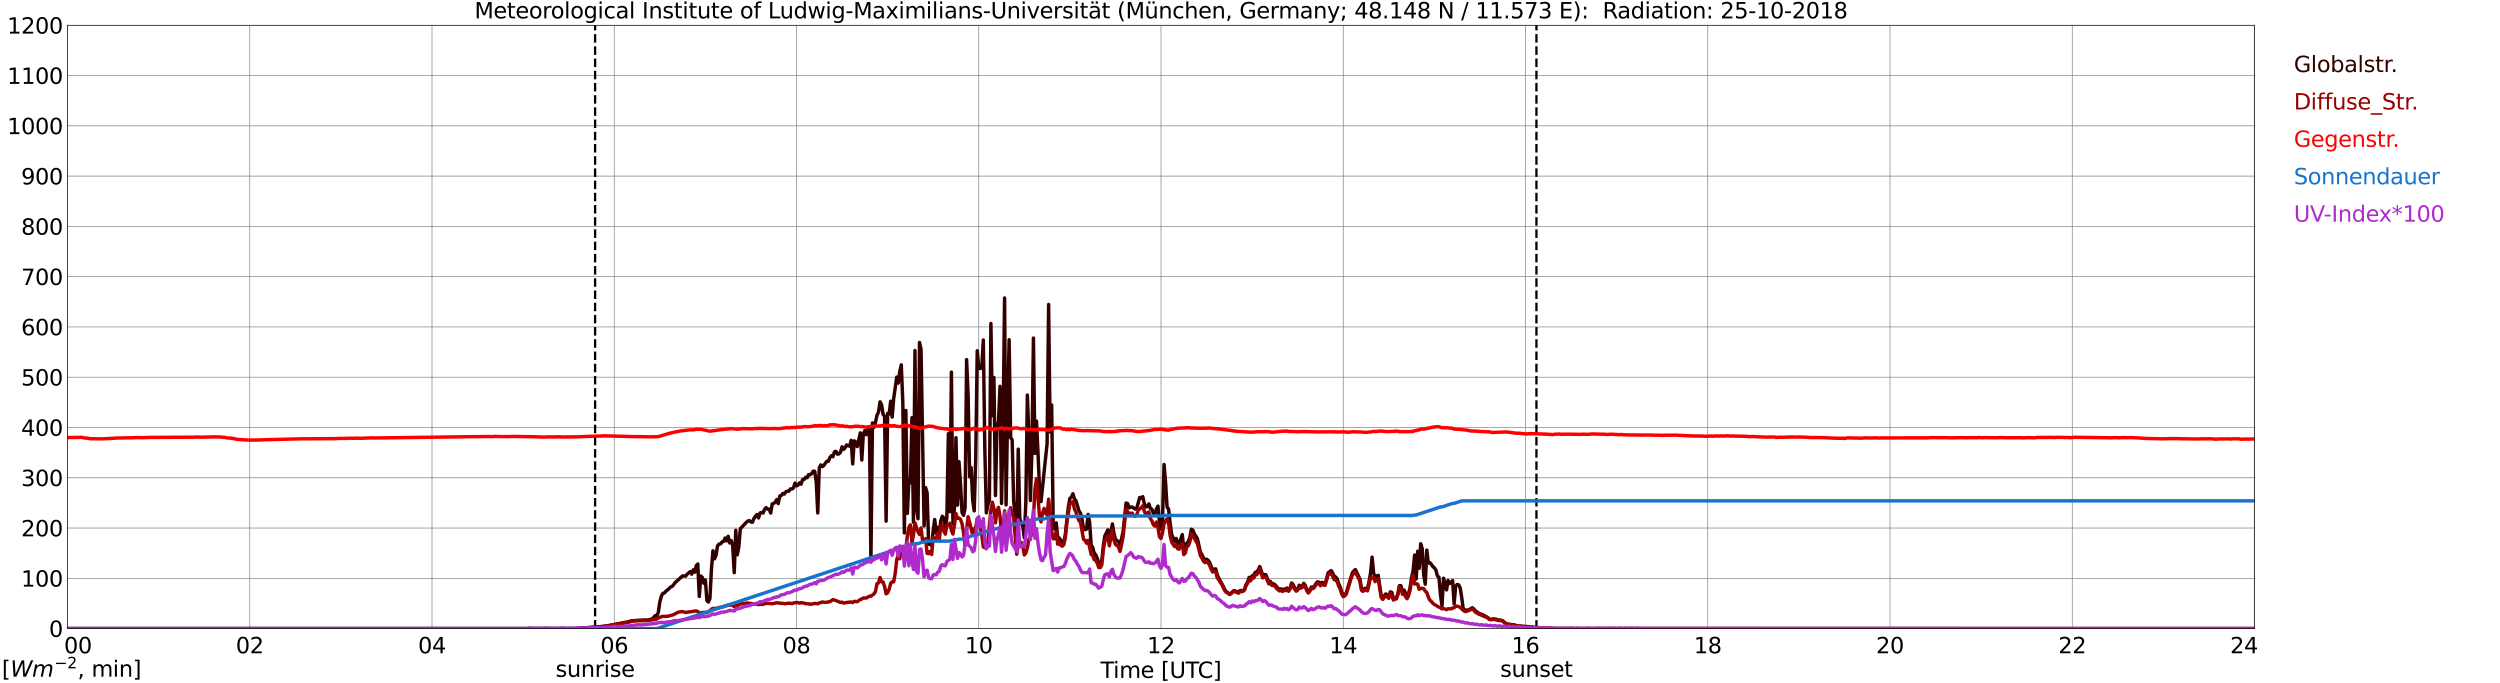 <?xml version="1.0" encoding="utf-8" standalone="no"?>
<!DOCTYPE svg PUBLIC "-//W3C//DTD SVG 1.1//EN"
  "http://www.w3.org/Graphics/SVG/1.1/DTD/svg11.dtd">
<svg xmlns:xlink="http://www.w3.org/1999/xlink" width="1085.4pt" height="296.64pt" viewBox="0 0 1085.4 296.64" xmlns="http://www.w3.org/2000/svg" version="1.1">
 <defs>
  <style type="text/css">*{stroke-linejoin: round; stroke-linecap: butt}</style>
 </defs>
 <g id="figure_1">
  <g id="patch_1">
   <path d="M 0 296.64 
L 1085.4 296.64 
L 1085.4 0 
L 0 0 
z
" style="fill: #ffffff"/>
  </g>
  <g id="axes_1">
   <g id="patch_2">
    <path d="M 29.306 272.909 
L 978.814 272.909 
L 978.814 10.976 
L 29.306 10.976 
z
" style="fill: #ffffff"/>
   </g>
   <g id="patch_3">
    <path d="M 978.814 272.909 
L 978.814 272.909 
L 978.814 10.976 
L 978.814 10.976 
z
" clip-path="url(#p9c1123f50f)" style="fill: #d3d3d3; opacity: 0.25; stroke: #d3d3d3; stroke-linejoin: miter"/>
   </g>
   <g id="matplotlib.axis_1">
    <g id="xtick_1">
     <g id="line2d_1">
      <path d="M 29.306 272.909 
L 29.306 10.976 
" clip-path="url(#p9c1123f50f)" style="fill: none; stroke: #808080; stroke-width: 0.3; stroke-linecap: square"/>
     </g>
     <g id="line2d_2"/>
     <g id="text_1">
      <!--    00 -->
      <g transform="translate(18.733 283.627) scale(0.095 -0.095)">
       <defs>
        <path id="DejaVuSans-20" transform="scale(0.016)"/>
        <path id="DejaVuSans-30" d="M 2034 4250 
Q 1547 4250 1301 3770 
Q 1056 3291 1056 2328 
Q 1056 1369 1301 889 
Q 1547 409 2034 409 
Q 2525 409 2770 889 
Q 3016 1369 3016 2328 
Q 3016 3291 2770 3770 
Q 2525 4250 2034 4250 
z
M 2034 4750 
Q 2819 4750 3233 4129 
Q 3647 3509 3647 2328 
Q 3647 1150 3233 529 
Q 2819 -91 2034 -91 
Q 1250 -91 836 529 
Q 422 1150 422 2328 
Q 422 3509 836 4129 
Q 1250 4750 2034 4750 
z
" transform="scale(0.016)"/>
       </defs>
       <use xlink:href="#DejaVuSans-20"/>
       <use xlink:href="#DejaVuSans-20" transform="translate(31.787 0)"/>
       <use xlink:href="#DejaVuSans-20" transform="translate(63.574 0)"/>
       <use xlink:href="#DejaVuSans-30" transform="translate(95.361 0)"/>
       <use xlink:href="#DejaVuSans-30" transform="translate(158.984 0)"/>
      </g>
     </g>
    </g>
    <g id="xtick_2">
     <g id="line2d_3">
      <path d="M 108.431 272.909 
L 108.431 10.976 
" clip-path="url(#p9c1123f50f)" style="fill: none; stroke: #808080; stroke-width: 0.3; stroke-linecap: square"/>
     </g>
     <g id="line2d_4"/>
     <g id="text_2">
      <!-- 02 -->
      <g transform="translate(102.387 283.627) scale(0.095 -0.095)">
       <defs>
        <path id="DejaVuSans-32" d="M 1228 531 
L 3431 531 
L 3431 0 
L 469 0 
L 469 531 
Q 828 903 1448 1529 
Q 2069 2156 2228 2338 
Q 2531 2678 2651 2914 
Q 2772 3150 2772 3378 
Q 2772 3750 2511 3984 
Q 2250 4219 1831 4219 
Q 1534 4219 1204 4116 
Q 875 4013 500 3803 
L 500 4441 
Q 881 4594 1212 4672 
Q 1544 4750 1819 4750 
Q 2544 4750 2975 4387 
Q 3406 4025 3406 3419 
Q 3406 3131 3298 2873 
Q 3191 2616 2906 2266 
Q 2828 2175 2409 1742 
Q 1991 1309 1228 531 
z
" transform="scale(0.016)"/>
       </defs>
       <use xlink:href="#DejaVuSans-30"/>
       <use xlink:href="#DejaVuSans-32" transform="translate(63.623 0)"/>
      </g>
     </g>
    </g>
    <g id="xtick_3">
     <g id="line2d_5">
      <path d="M 187.557 272.909 
L 187.557 10.976 
" clip-path="url(#p9c1123f50f)" style="fill: none; stroke: #808080; stroke-width: 0.3; stroke-linecap: square"/>
     </g>
     <g id="line2d_6"/>
     <g id="text_3">
      <!-- 04 -->
      <g transform="translate(181.513 283.627) scale(0.095 -0.095)">
       <defs>
        <path id="DejaVuSans-34" d="M 2419 4116 
L 825 1625 
L 2419 1625 
L 2419 4116 
z
M 2253 4666 
L 3047 4666 
L 3047 1625 
L 3713 1625 
L 3713 1100 
L 3047 1100 
L 3047 0 
L 2419 0 
L 2419 1100 
L 313 1100 
L 313 1709 
L 2253 4666 
z
" transform="scale(0.016)"/>
       </defs>
       <use xlink:href="#DejaVuSans-30"/>
       <use xlink:href="#DejaVuSans-34" transform="translate(63.623 0)"/>
      </g>
     </g>
    </g>
    <g id="xtick_4">
     <g id="line2d_7">
      <path d="M 266.683 272.909 
L 266.683 10.976 
" clip-path="url(#p9c1123f50f)" style="fill: none; stroke: #808080; stroke-width: 0.3; stroke-linecap: square"/>
     </g>
     <g id="line2d_8"/>
     <g id="text_4">
      <!-- 06 -->
      <g transform="translate(260.638 283.627) scale(0.095 -0.095)">
       <defs>
        <path id="DejaVuSans-36" d="M 2113 2584 
Q 1688 2584 1439 2293 
Q 1191 2003 1191 1497 
Q 1191 994 1439 701 
Q 1688 409 2113 409 
Q 2538 409 2786 701 
Q 3034 994 3034 1497 
Q 3034 2003 2786 2293 
Q 2538 2584 2113 2584 
z
M 3366 4563 
L 3366 3988 
Q 3128 4100 2886 4159 
Q 2644 4219 2406 4219 
Q 1781 4219 1451 3797 
Q 1122 3375 1075 2522 
Q 1259 2794 1537 2939 
Q 1816 3084 2150 3084 
Q 2853 3084 3261 2657 
Q 3669 2231 3669 1497 
Q 3669 778 3244 343 
Q 2819 -91 2113 -91 
Q 1303 -91 875 529 
Q 447 1150 447 2328 
Q 447 3434 972 4092 
Q 1497 4750 2381 4750 
Q 2619 4750 2861 4703 
Q 3103 4656 3366 4563 
z
" transform="scale(0.016)"/>
       </defs>
       <use xlink:href="#DejaVuSans-30"/>
       <use xlink:href="#DejaVuSans-36" transform="translate(63.623 0)"/>
      </g>
     </g>
    </g>
    <g id="xtick_5">
     <g id="line2d_9">
      <path d="M 345.808 272.909 
L 345.808 10.976 
" clip-path="url(#p9c1123f50f)" style="fill: none; stroke: #808080; stroke-width: 0.3; stroke-linecap: square"/>
     </g>
     <g id="line2d_10"/>
     <g id="text_5">
      <!-- 08 -->
      <g transform="translate(339.764 283.627) scale(0.095 -0.095)">
       <defs>
        <path id="DejaVuSans-38" d="M 2034 2216 
Q 1584 2216 1326 1975 
Q 1069 1734 1069 1313 
Q 1069 891 1326 650 
Q 1584 409 2034 409 
Q 2484 409 2743 651 
Q 3003 894 3003 1313 
Q 3003 1734 2745 1975 
Q 2488 2216 2034 2216 
z
M 1403 2484 
Q 997 2584 770 2862 
Q 544 3141 544 3541 
Q 544 4100 942 4425 
Q 1341 4750 2034 4750 
Q 2731 4750 3128 4425 
Q 3525 4100 3525 3541 
Q 3525 3141 3298 2862 
Q 3072 2584 2669 2484 
Q 3125 2378 3379 2068 
Q 3634 1759 3634 1313 
Q 3634 634 3220 271 
Q 2806 -91 2034 -91 
Q 1263 -91 848 271 
Q 434 634 434 1313 
Q 434 1759 690 2068 
Q 947 2378 1403 2484 
z
M 1172 3481 
Q 1172 3119 1398 2916 
Q 1625 2713 2034 2713 
Q 2441 2713 2670 2916 
Q 2900 3119 2900 3481 
Q 2900 3844 2670 4047 
Q 2441 4250 2034 4250 
Q 1625 4250 1398 4047 
Q 1172 3844 1172 3481 
z
" transform="scale(0.016)"/>
       </defs>
       <use xlink:href="#DejaVuSans-30"/>
       <use xlink:href="#DejaVuSans-38" transform="translate(63.623 0)"/>
      </g>
     </g>
    </g>
    <g id="xtick_6">
     <g id="line2d_11">
      <path d="M 424.934 272.909 
L 424.934 10.976 
" clip-path="url(#p9c1123f50f)" style="fill: none; stroke: #808080; stroke-width: 0.3; stroke-linecap: square"/>
     </g>
     <g id="line2d_12"/>
     <g id="text_6">
      <!-- 10 -->
      <g transform="translate(418.89 283.627) scale(0.095 -0.095)">
       <defs>
        <path id="DejaVuSans-31" d="M 794 531 
L 1825 531 
L 1825 4091 
L 703 3866 
L 703 4441 
L 1819 4666 
L 2450 4666 
L 2450 531 
L 3481 531 
L 3481 0 
L 794 0 
L 794 531 
z
" transform="scale(0.016)"/>
       </defs>
       <use xlink:href="#DejaVuSans-31"/>
       <use xlink:href="#DejaVuSans-30" transform="translate(63.623 0)"/>
      </g>
     </g>
    </g>
    <g id="xtick_7">
     <g id="line2d_13">
      <path d="M 504.06 272.909 
L 504.06 10.976 
" clip-path="url(#p9c1123f50f)" style="fill: none; stroke: #808080; stroke-width: 0.3; stroke-linecap: square"/>
     </g>
     <g id="line2d_14"/>
     <g id="text_7">
      <!-- 12 -->
      <g transform="translate(498.015 283.627) scale(0.095 -0.095)">
       <use xlink:href="#DejaVuSans-31"/>
       <use xlink:href="#DejaVuSans-32" transform="translate(63.623 0)"/>
      </g>
     </g>
    </g>
    <g id="xtick_8">
     <g id="line2d_15">
      <path d="M 583.185 272.909 
L 583.185 10.976 
" clip-path="url(#p9c1123f50f)" style="fill: none; stroke: #808080; stroke-width: 0.3; stroke-linecap: square"/>
     </g>
     <g id="line2d_16"/>
     <g id="text_8">
      <!-- 14 -->
      <g transform="translate(577.141 283.627) scale(0.095 -0.095)">
       <use xlink:href="#DejaVuSans-31"/>
       <use xlink:href="#DejaVuSans-34" transform="translate(63.623 0)"/>
      </g>
     </g>
    </g>
    <g id="xtick_9">
     <g id="line2d_17">
      <path d="M 662.311 272.909 
L 662.311 10.976 
" clip-path="url(#p9c1123f50f)" style="fill: none; stroke: #808080; stroke-width: 0.3; stroke-linecap: square"/>
     </g>
     <g id="line2d_18"/>
     <g id="text_9">
      <!-- 16 -->
      <g transform="translate(656.267 283.627) scale(0.095 -0.095)">
       <use xlink:href="#DejaVuSans-31"/>
       <use xlink:href="#DejaVuSans-36" transform="translate(63.623 0)"/>
      </g>
     </g>
    </g>
    <g id="xtick_10">
     <g id="line2d_19">
      <path d="M 741.437 272.909 
L 741.437 10.976 
" clip-path="url(#p9c1123f50f)" style="fill: none; stroke: #808080; stroke-width: 0.3; stroke-linecap: square"/>
     </g>
     <g id="line2d_20"/>
     <g id="text_10">
      <!-- 18 -->
      <g transform="translate(735.392 283.627) scale(0.095 -0.095)">
       <use xlink:href="#DejaVuSans-31"/>
       <use xlink:href="#DejaVuSans-38" transform="translate(63.623 0)"/>
      </g>
     </g>
    </g>
    <g id="xtick_11">
     <g id="line2d_21">
      <path d="M 820.562 272.909 
L 820.562 10.976 
" clip-path="url(#p9c1123f50f)" style="fill: none; stroke: #808080; stroke-width: 0.3; stroke-linecap: square"/>
     </g>
     <g id="line2d_22"/>
     <g id="text_11">
      <!-- 20 -->
      <g transform="translate(814.518 283.627) scale(0.095 -0.095)">
       <use xlink:href="#DejaVuSans-32"/>
       <use xlink:href="#DejaVuSans-30" transform="translate(63.623 0)"/>
      </g>
     </g>
    </g>
    <g id="xtick_12">
     <g id="line2d_23">
      <path d="M 899.688 272.909 
L 899.688 10.976 
" clip-path="url(#p9c1123f50f)" style="fill: none; stroke: #808080; stroke-width: 0.3; stroke-linecap: square"/>
     </g>
     <g id="line2d_24"/>
     <g id="text_12">
      <!-- 22 -->
      <g transform="translate(893.644 283.627) scale(0.095 -0.095)">
       <use xlink:href="#DejaVuSans-32"/>
       <use xlink:href="#DejaVuSans-32" transform="translate(63.623 0)"/>
      </g>
     </g>
    </g>
    <g id="xtick_13">
     <g id="line2d_25">
      <path d="M 978.814 272.909 
L 978.814 10.976 
" clip-path="url(#p9c1123f50f)" style="fill: none; stroke: #808080; stroke-width: 0.3; stroke-linecap: square"/>
     </g>
     <g id="line2d_26"/>
     <g id="text_13">
      <!-- 24    -->
      <g transform="translate(968.241 283.627) scale(0.095 -0.095)">
       <use xlink:href="#DejaVuSans-32"/>
       <use xlink:href="#DejaVuSans-34" transform="translate(63.623 0)"/>
       <use xlink:href="#DejaVuSans-20" transform="translate(127.246 0)"/>
       <use xlink:href="#DejaVuSans-20" transform="translate(159.033 0)"/>
       <use xlink:href="#DejaVuSans-20" transform="translate(190.82 0)"/>
      </g>
     </g>
    </g>
    <g id="text_14">
     <!-- Time [UTC] -->
     <g transform="translate(477.806 294.322) scale(0.095 -0.095)">
      <defs>
       <path id="DejaVuSans-54" d="M -19 4666 
L 3928 4666 
L 3928 4134 
L 2272 4134 
L 2272 0 
L 1638 0 
L 1638 4134 
L -19 4134 
L -19 4666 
z
" transform="scale(0.016)"/>
       <path id="DejaVuSans-69" d="M 603 3500 
L 1178 3500 
L 1178 0 
L 603 0 
L 603 3500 
z
M 603 4863 
L 1178 4863 
L 1178 4134 
L 603 4134 
L 603 4863 
z
" transform="scale(0.016)"/>
       <path id="DejaVuSans-6d" d="M 3328 2828 
Q 3544 3216 3844 3400 
Q 4144 3584 4550 3584 
Q 5097 3584 5394 3201 
Q 5691 2819 5691 2113 
L 5691 0 
L 5113 0 
L 5113 2094 
Q 5113 2597 4934 2840 
Q 4756 3084 4391 3084 
Q 3944 3084 3684 2787 
Q 3425 2491 3425 1978 
L 3425 0 
L 2847 0 
L 2847 2094 
Q 2847 2600 2669 2842 
Q 2491 3084 2119 3084 
Q 1678 3084 1418 2786 
Q 1159 2488 1159 1978 
L 1159 0 
L 581 0 
L 581 3500 
L 1159 3500 
L 1159 2956 
Q 1356 3278 1631 3431 
Q 1906 3584 2284 3584 
Q 2666 3584 2933 3390 
Q 3200 3197 3328 2828 
z
" transform="scale(0.016)"/>
       <path id="DejaVuSans-65" d="M 3597 1894 
L 3597 1613 
L 953 1613 
Q 991 1019 1311 708 
Q 1631 397 2203 397 
Q 2534 397 2845 478 
Q 3156 559 3463 722 
L 3463 178 
Q 3153 47 2828 -22 
Q 2503 -91 2169 -91 
Q 1331 -91 842 396 
Q 353 884 353 1716 
Q 353 2575 817 3079 
Q 1281 3584 2069 3584 
Q 2775 3584 3186 3129 
Q 3597 2675 3597 1894 
z
M 3022 2063 
Q 3016 2534 2758 2815 
Q 2500 3097 2075 3097 
Q 1594 3097 1305 2825 
Q 1016 2553 972 2059 
L 3022 2063 
z
" transform="scale(0.016)"/>
       <path id="DejaVuSans-5b" d="M 550 4863 
L 1875 4863 
L 1875 4416 
L 1125 4416 
L 1125 -397 
L 1875 -397 
L 1875 -844 
L 550 -844 
L 550 4863 
z
" transform="scale(0.016)"/>
       <path id="DejaVuSans-55" d="M 556 4666 
L 1191 4666 
L 1191 1831 
Q 1191 1081 1462 751 
Q 1734 422 2344 422 
Q 2950 422 3222 751 
Q 3494 1081 3494 1831 
L 3494 4666 
L 4128 4666 
L 4128 1753 
Q 4128 841 3676 375 
Q 3225 -91 2344 -91 
Q 1459 -91 1007 375 
Q 556 841 556 1753 
L 556 4666 
z
" transform="scale(0.016)"/>
       <path id="DejaVuSans-43" d="M 4122 4306 
L 4122 3641 
Q 3803 3938 3442 4084 
Q 3081 4231 2675 4231 
Q 1875 4231 1450 3742 
Q 1025 3253 1025 2328 
Q 1025 1406 1450 917 
Q 1875 428 2675 428 
Q 3081 428 3442 575 
Q 3803 722 4122 1019 
L 4122 359 
Q 3791 134 3420 21 
Q 3050 -91 2638 -91 
Q 1578 -91 968 557 
Q 359 1206 359 2328 
Q 359 3453 968 4101 
Q 1578 4750 2638 4750 
Q 3056 4750 3426 4639 
Q 3797 4528 4122 4306 
z
" transform="scale(0.016)"/>
       <path id="DejaVuSans-5d" d="M 1947 4863 
L 1947 -844 
L 622 -844 
L 622 -397 
L 1369 -397 
L 1369 4416 
L 622 4416 
L 622 4863 
L 1947 4863 
z
" transform="scale(0.016)"/>
      </defs>
      <use xlink:href="#DejaVuSans-54"/>
      <use xlink:href="#DejaVuSans-69" transform="translate(57.959 0)"/>
      <use xlink:href="#DejaVuSans-6d" transform="translate(85.742 0)"/>
      <use xlink:href="#DejaVuSans-65" transform="translate(183.154 0)"/>
      <use xlink:href="#DejaVuSans-20" transform="translate(244.678 0)"/>
      <use xlink:href="#DejaVuSans-5b" transform="translate(276.465 0)"/>
      <use xlink:href="#DejaVuSans-55" transform="translate(315.479 0)"/>
      <use xlink:href="#DejaVuSans-54" transform="translate(388.672 0)"/>
      <use xlink:href="#DejaVuSans-43" transform="translate(443.881 0)"/>
      <use xlink:href="#DejaVuSans-5d" transform="translate(513.705 0)"/>
     </g>
    </g>
   </g>
   <g id="matplotlib.axis_2">
    <g id="ytick_1">
     <g id="line2d_27">
      <path d="M 29.306 272.909 
L 978.814 272.909 
" clip-path="url(#p9c1123f50f)" style="fill: none; stroke: #808080; stroke-width: 0.3; stroke-linecap: square"/>
     </g>
     <g id="line2d_28"/>
     <g id="text_15">
      <!-- 0 -->
      <g transform="translate(21.261 276.518) scale(0.095 -0.095)">
       <use xlink:href="#DejaVuSans-30"/>
      </g>
     </g>
    </g>
    <g id="ytick_2">
     <g id="line2d_29">
      <path d="M 29.306 251.081 
L 978.814 251.081 
" clip-path="url(#p9c1123f50f)" style="fill: none; stroke: #808080; stroke-width: 0.3; stroke-linecap: square"/>
     </g>
     <g id="line2d_30"/>
     <g id="text_16">
      <!-- 100 -->
      <g transform="translate(9.173 254.69) scale(0.095 -0.095)">
       <use xlink:href="#DejaVuSans-31"/>
       <use xlink:href="#DejaVuSans-30" transform="translate(63.623 0)"/>
       <use xlink:href="#DejaVuSans-30" transform="translate(127.246 0)"/>
      </g>
     </g>
    </g>
    <g id="ytick_3">
     <g id="line2d_31">
      <path d="M 29.306 229.253 
L 978.814 229.253 
" clip-path="url(#p9c1123f50f)" style="fill: none; stroke: #808080; stroke-width: 0.3; stroke-linecap: square"/>
     </g>
     <g id="line2d_32"/>
     <g id="text_17">
      <!-- 200 -->
      <g transform="translate(9.173 232.863) scale(0.095 -0.095)">
       <use xlink:href="#DejaVuSans-32"/>
       <use xlink:href="#DejaVuSans-30" transform="translate(63.623 0)"/>
       <use xlink:href="#DejaVuSans-30" transform="translate(127.246 0)"/>
      </g>
     </g>
    </g>
    <g id="ytick_4">
     <g id="line2d_33">
      <path d="M 29.306 207.426 
L 978.814 207.426 
" clip-path="url(#p9c1123f50f)" style="fill: none; stroke: #808080; stroke-width: 0.3; stroke-linecap: square"/>
     </g>
     <g id="line2d_34"/>
     <g id="text_18">
      <!-- 300 -->
      <g transform="translate(9.173 211.035) scale(0.095 -0.095)">
       <defs>
        <path id="DejaVuSans-33" d="M 2597 2516 
Q 3050 2419 3304 2112 
Q 3559 1806 3559 1356 
Q 3559 666 3084 287 
Q 2609 -91 1734 -91 
Q 1441 -91 1130 -33 
Q 819 25 488 141 
L 488 750 
Q 750 597 1062 519 
Q 1375 441 1716 441 
Q 2309 441 2620 675 
Q 2931 909 2931 1356 
Q 2931 1769 2642 2001 
Q 2353 2234 1838 2234 
L 1294 2234 
L 1294 2753 
L 1863 2753 
Q 2328 2753 2575 2939 
Q 2822 3125 2822 3475 
Q 2822 3834 2567 4026 
Q 2313 4219 1838 4219 
Q 1578 4219 1281 4162 
Q 984 4106 628 3988 
L 628 4550 
Q 988 4650 1302 4700 
Q 1616 4750 1894 4750 
Q 2613 4750 3031 4423 
Q 3450 4097 3450 3541 
Q 3450 3153 3228 2886 
Q 3006 2619 2597 2516 
z
" transform="scale(0.016)"/>
       </defs>
       <use xlink:href="#DejaVuSans-33"/>
       <use xlink:href="#DejaVuSans-30" transform="translate(63.623 0)"/>
       <use xlink:href="#DejaVuSans-30" transform="translate(127.246 0)"/>
      </g>
     </g>
    </g>
    <g id="ytick_5">
     <g id="line2d_35">
      <path d="M 29.306 185.598 
L 978.814 185.598 
" clip-path="url(#p9c1123f50f)" style="fill: none; stroke: #808080; stroke-width: 0.3; stroke-linecap: square"/>
     </g>
     <g id="line2d_36"/>
     <g id="text_19">
      <!-- 400 -->
      <g transform="translate(9.173 189.207) scale(0.095 -0.095)">
       <use xlink:href="#DejaVuSans-34"/>
       <use xlink:href="#DejaVuSans-30" transform="translate(63.623 0)"/>
       <use xlink:href="#DejaVuSans-30" transform="translate(127.246 0)"/>
      </g>
     </g>
    </g>
    <g id="ytick_6">
     <g id="line2d_37">
      <path d="M 29.306 163.77 
L 978.814 163.77 
" clip-path="url(#p9c1123f50f)" style="fill: none; stroke: #808080; stroke-width: 0.3; stroke-linecap: square"/>
     </g>
     <g id="line2d_38"/>
     <g id="text_20">
      <!-- 500 -->
      <g transform="translate(9.173 167.379) scale(0.095 -0.095)">
       <defs>
        <path id="DejaVuSans-35" d="M 691 4666 
L 3169 4666 
L 3169 4134 
L 1269 4134 
L 1269 2991 
Q 1406 3038 1543 3061 
Q 1681 3084 1819 3084 
Q 2600 3084 3056 2656 
Q 3513 2228 3513 1497 
Q 3513 744 3044 326 
Q 2575 -91 1722 -91 
Q 1428 -91 1123 -41 
Q 819 9 494 109 
L 494 744 
Q 775 591 1075 516 
Q 1375 441 1709 441 
Q 2250 441 2565 725 
Q 2881 1009 2881 1497 
Q 2881 1984 2565 2268 
Q 2250 2553 1709 2553 
Q 1456 2553 1204 2497 
Q 953 2441 691 2322 
L 691 4666 
z
" transform="scale(0.016)"/>
       </defs>
       <use xlink:href="#DejaVuSans-35"/>
       <use xlink:href="#DejaVuSans-30" transform="translate(63.623 0)"/>
       <use xlink:href="#DejaVuSans-30" transform="translate(127.246 0)"/>
      </g>
     </g>
    </g>
    <g id="ytick_7">
     <g id="line2d_39">
      <path d="M 29.306 141.942 
L 978.814 141.942 
" clip-path="url(#p9c1123f50f)" style="fill: none; stroke: #808080; stroke-width: 0.3; stroke-linecap: square"/>
     </g>
     <g id="line2d_40"/>
     <g id="text_21">
      <!-- 600 -->
      <g transform="translate(9.173 145.551) scale(0.095 -0.095)">
       <use xlink:href="#DejaVuSans-36"/>
       <use xlink:href="#DejaVuSans-30" transform="translate(63.623 0)"/>
       <use xlink:href="#DejaVuSans-30" transform="translate(127.246 0)"/>
      </g>
     </g>
    </g>
    <g id="ytick_8">
     <g id="line2d_41">
      <path d="M 29.306 120.114 
L 978.814 120.114 
" clip-path="url(#p9c1123f50f)" style="fill: none; stroke: #808080; stroke-width: 0.3; stroke-linecap: square"/>
     </g>
     <g id="line2d_42"/>
     <g id="text_22">
      <!-- 700 -->
      <g transform="translate(9.173 123.724) scale(0.095 -0.095)">
       <defs>
        <path id="DejaVuSans-37" d="M 525 4666 
L 3525 4666 
L 3525 4397 
L 1831 0 
L 1172 0 
L 2766 4134 
L 525 4134 
L 525 4666 
z
" transform="scale(0.016)"/>
       </defs>
       <use xlink:href="#DejaVuSans-37"/>
       <use xlink:href="#DejaVuSans-30" transform="translate(63.623 0)"/>
       <use xlink:href="#DejaVuSans-30" transform="translate(127.246 0)"/>
      </g>
     </g>
    </g>
    <g id="ytick_9">
     <g id="line2d_43">
      <path d="M 29.306 98.287 
L 978.814 98.287 
" clip-path="url(#p9c1123f50f)" style="fill: none; stroke: #808080; stroke-width: 0.3; stroke-linecap: square"/>
     </g>
     <g id="line2d_44"/>
     <g id="text_23">
      <!-- 800 -->
      <g transform="translate(9.173 101.896) scale(0.095 -0.095)">
       <use xlink:href="#DejaVuSans-38"/>
       <use xlink:href="#DejaVuSans-30" transform="translate(63.623 0)"/>
       <use xlink:href="#DejaVuSans-30" transform="translate(127.246 0)"/>
      </g>
     </g>
    </g>
    <g id="ytick_10">
     <g id="line2d_45">
      <path d="M 29.306 76.459 
L 978.814 76.459 
" clip-path="url(#p9c1123f50f)" style="fill: none; stroke: #808080; stroke-width: 0.3; stroke-linecap: square"/>
     </g>
     <g id="line2d_46"/>
     <g id="text_24">
      <!-- 900 -->
      <g transform="translate(9.173 80.068) scale(0.095 -0.095)">
       <defs>
        <path id="DejaVuSans-39" d="M 703 97 
L 703 672 
Q 941 559 1184 500 
Q 1428 441 1663 441 
Q 2288 441 2617 861 
Q 2947 1281 2994 2138 
Q 2813 1869 2534 1725 
Q 2256 1581 1919 1581 
Q 1219 1581 811 2004 
Q 403 2428 403 3163 
Q 403 3881 828 4315 
Q 1253 4750 1959 4750 
Q 2769 4750 3195 4129 
Q 3622 3509 3622 2328 
Q 3622 1225 3098 567 
Q 2575 -91 1691 -91 
Q 1453 -91 1209 -44 
Q 966 3 703 97 
z
M 1959 2075 
Q 2384 2075 2632 2365 
Q 2881 2656 2881 3163 
Q 2881 3666 2632 3958 
Q 2384 4250 1959 4250 
Q 1534 4250 1286 3958 
Q 1038 3666 1038 3163 
Q 1038 2656 1286 2365 
Q 1534 2075 1959 2075 
z
" transform="scale(0.016)"/>
       </defs>
       <use xlink:href="#DejaVuSans-39"/>
       <use xlink:href="#DejaVuSans-30" transform="translate(63.623 0)"/>
       <use xlink:href="#DejaVuSans-30" transform="translate(127.246 0)"/>
      </g>
     </g>
    </g>
    <g id="ytick_11">
     <g id="line2d_47">
      <path d="M 29.306 54.631 
L 978.814 54.631 
" clip-path="url(#p9c1123f50f)" style="fill: none; stroke: #808080; stroke-width: 0.3; stroke-linecap: square"/>
     </g>
     <g id="line2d_48"/>
     <g id="text_25">
      <!-- 1000 -->
      <g transform="translate(3.128 58.24) scale(0.095 -0.095)">
       <use xlink:href="#DejaVuSans-31"/>
       <use xlink:href="#DejaVuSans-30" transform="translate(63.623 0)"/>
       <use xlink:href="#DejaVuSans-30" transform="translate(127.246 0)"/>
       <use xlink:href="#DejaVuSans-30" transform="translate(190.869 0)"/>
      </g>
     </g>
    </g>
    <g id="ytick_12">
     <g id="line2d_49">
      <path d="M 29.306 32.803 
L 978.814 32.803 
" clip-path="url(#p9c1123f50f)" style="fill: none; stroke: #808080; stroke-width: 0.3; stroke-linecap: square"/>
     </g>
     <g id="line2d_50"/>
     <g id="text_26">
      <!-- 1100 -->
      <g transform="translate(3.128 36.413) scale(0.095 -0.095)">
       <use xlink:href="#DejaVuSans-31"/>
       <use xlink:href="#DejaVuSans-31" transform="translate(63.623 0)"/>
       <use xlink:href="#DejaVuSans-30" transform="translate(127.246 0)"/>
       <use xlink:href="#DejaVuSans-30" transform="translate(190.869 0)"/>
      </g>
     </g>
    </g>
    <g id="ytick_13">
     <g id="line2d_51">
      <path d="M 29.306 10.976 
L 978.814 10.976 
" clip-path="url(#p9c1123f50f)" style="fill: none; stroke: #808080; stroke-width: 0.3; stroke-linecap: square"/>
     </g>
     <g id="line2d_52"/>
     <g id="text_27">
      <!-- 1200 -->
      <g transform="translate(3.128 14.585) scale(0.095 -0.095)">
       <use xlink:href="#DejaVuSans-31"/>
       <use xlink:href="#DejaVuSans-32" transform="translate(63.623 0)"/>
       <use xlink:href="#DejaVuSans-30" transform="translate(127.246 0)"/>
       <use xlink:href="#DejaVuSans-30" transform="translate(190.869 0)"/>
      </g>
     </g>
    </g>
   </g>
   <g id="line2d_53">
    <path d="M 258.375 272.909 
L 258.375 10.976 
" clip-path="url(#p9c1123f50f)" style="fill: none; stroke-dasharray: 3.7,1.6; stroke-dashoffset: 0; stroke: #000000"/>
   </g>
   <g id="line2d_54">
    <path d="M 667.059 272.909 
L 667.059 10.976 
" clip-path="url(#p9c1123f50f)" style="fill: none; stroke-dasharray: 3.7,1.6; stroke-dashoffset: 0; stroke: #000000"/>
   </g>
   <g id="line2d_55">
    <path d="M 29.306 272.909 
L 250.858 272.909 
L 251.517 272.697 
L 257.451 272.352 
L 259.43 272.134 
L 260.089 272.195 
L 261.408 271.977 
L 263.386 271.789 
L 273.277 269.844 
L 273.936 269.563 
L 277.892 269.248 
L 279.211 269.216 
L 279.87 269.154 
L 280.53 269.216 
L 281.849 269.061 
L 282.508 268.84 
L 283.167 268.777 
L 284.486 267.273 
L 285.145 267.397 
L 285.805 265.924 
L 286.464 261.377 
L 287.124 258.867 
L 287.783 257.612 
L 288.442 257.487 
L 289.102 256.704 
L 290.42 255.636 
L 291.08 254.853 
L 291.739 254.665 
L 292.399 253.943 
L 293.058 253.002 
L 296.355 250.022 
L 297.674 250.116 
L 298.333 249.302 
L 299.652 248.174 
L 300.311 249.272 
L 300.971 247.388 
L 301.63 248.425 
L 302.289 245.6 
L 302.949 244.88 
L 303.608 258.961 
L 304.267 250.086 
L 304.927 250.682 
L 305.586 253.222 
L 306.246 251.843 
L 306.905 260.749 
L 307.564 261.377 
L 308.224 259.808 
L 308.883 247.139 
L 309.543 239.141 
L 310.202 242.623 
L 310.861 241.086 
L 311.521 237.009 
L 312.18 236.225 
L 312.839 236.129 
L 313.499 235.282 
L 314.158 235.033 
L 314.818 233.59 
L 315.477 234.843 
L 316.136 232.837 
L 316.796 235.723 
L 317.455 234.686 
L 318.114 236.976 
L 318.774 248.643 
L 319.433 230.233 
L 320.093 240.866 
L 320.752 237.478 
L 321.411 229.576 
L 324.049 226.752 
L 324.708 226.189 
L 325.368 226.032 
L 326.027 226.627 
L 326.686 226.721 
L 327.346 225.06 
L 328.005 224.119 
L 328.665 223.397 
L 329.324 224.87 
L 329.983 222.707 
L 330.643 222.519 
L 331.302 222.707 
L 331.961 221.107 
L 332.621 220.387 
L 333.28 221.046 
L 333.94 221.046 
L 334.599 222.738 
L 335.258 218.787 
L 335.918 218.536 
L 336.577 218.067 
L 337.236 216.875 
L 337.896 218.63 
L 338.555 215.369 
L 339.215 215.148 
L 339.874 214.24 
L 340.533 214.491 
L 341.193 213.518 
L 341.852 213.236 
L 342.512 213.236 
L 343.171 212.265 
L 343.83 212.295 
L 344.49 211.824 
L 345.149 209.755 
L 345.808 210.946 
L 346.468 210.632 
L 347.127 209.63 
L 347.787 210.226 
L 348.446 208.218 
L 349.105 208.155 
L 349.765 207.214 
L 350.424 207.404 
L 351.083 206.022 
L 351.743 206.116 
L 352.402 205.616 
L 353.062 204.549 
L 353.721 204.612 
L 354.38 209.189 
L 355.04 222.707 
L 355.699 203.106 
L 356.359 201.851 
L 357.018 202.573 
L 357.677 202.102 
L 358.337 201.067 
L 358.996 200.283 
L 359.655 200.22 
L 360.315 198.622 
L 360.974 197.837 
L 361.634 198.275 
L 362.293 196.143 
L 362.952 195.955 
L 363.612 197.18 
L 364.271 197.053 
L 364.93 196.269 
L 365.59 193.98 
L 366.249 195.108 
L 366.909 194.355 
L 367.568 193.165 
L 368.227 193.571 
L 368.887 193.665 
L 369.546 191.188 
L 370.206 201.412 
L 370.865 191.408 
L 371.524 191.941 
L 372.184 193.886 
L 373.502 187.927 
L 374.162 199.718 
L 374.821 188.366 
L 375.481 186.955 
L 376.14 188.743 
L 376.799 185.794 
L 377.459 185.198 
L 378.118 243.876 
L 378.777 183.631 
L 379.437 185.576 
L 380.096 183.347 
L 380.756 180.274 
L 381.415 178.894 
L 382.074 174.472 
L 382.734 175.664 
L 383.393 179.805 
L 384.053 180.839 
L 384.712 226.283 
L 385.371 179.46 
L 386.031 179.741 
L 386.69 174.191 
L 387.349 181.06 
L 388.009 172.999 
L 389.328 163.715 
L 389.987 166.319 
L 390.646 161.269 
L 391.306 158.416 
L 391.965 174.723 
L 392.624 231.364 
L 393.284 178.205 
L 393.943 222.895 
L 394.603 208.469 
L 395.262 209.63 
L 395.921 181.372 
L 396.581 226.752 
L 397.24 152.206 
L 397.899 220.293 
L 398.559 225.215 
L 399.218 148.694 
L 399.878 151.704 
L 401.196 228.321 
L 401.856 211.699 
L 402.515 213.956 
L 403.175 236.286 
L 403.834 235.566 
L 404.493 237.07 
L 405.153 230.421 
L 405.812 225.56 
L 406.471 231.425 
L 407.131 228.948 
L 407.79 231.927 
L 408.45 226.125 
L 409.109 224.15 
L 409.768 224.84 
L 410.428 229.262 
L 411.087 224.746 
L 411.746 188.272 
L 412.406 222.142 
L 413.065 161.552 
L 413.725 227.38 
L 414.384 220.699 
L 415.043 190.029 
L 415.703 219.289 
L 416.362 200.471 
L 417.022 210.477 
L 417.681 222.487 
L 418.34 223.742 
L 419 220.511 
L 419.659 156.126 
L 420.318 171.556 
L 420.978 207.026 
L 421.637 203.012 
L 422.297 217.03 
L 422.956 221.797 
L 423.615 199.249 
L 424.275 152.3 
L 424.934 159.828 
L 425.593 160.046 
L 426.253 159.263 
L 426.912 147.626 
L 427.572 194.984 
L 428.231 222.677 
L 428.89 219.162 
L 429.55 217.22 
L 430.209 140.445 
L 430.869 180.431 
L 431.528 163.903 
L 432.187 215.148 
L 432.847 185.135 
L 433.506 182.972 
L 434.165 167.73 
L 434.825 218.536 
L 435.484 186.076 
L 436.144 129.374 
L 436.803 219.195 
L 437.462 179.176 
L 438.122 147.502 
L 438.781 190.029 
L 439.44 190.97 
L 440.1 217.722 
L 440.759 223.993 
L 441.419 234.75 
L 442.078 195.014 
L 442.737 225.185 
L 443.397 227.223 
L 444.056 228.415 
L 444.716 233.464 
L 445.375 218.034 
L 446.034 171.525 
L 446.694 189.055 
L 447.353 217.313 
L 448.012 195.894 
L 448.672 146.781 
L 449.331 196.835 
L 449.991 182.815 
L 450.65 196.333 
L 451.309 212.359 
L 451.969 217.752 
L 453.947 198.777 
L 454.606 192.57 
L 455.266 132.196 
L 455.925 187.551 
L 456.584 175.852 
L 457.244 226.47 
L 457.903 229.731 
L 458.563 227.003 
L 459.222 233.59 
L 459.881 233.527 
L 461.2 235.629 
L 461.859 235.345 
L 462.519 232.148 
L 463.838 220.136 
L 464.497 216.373 
L 465.156 215.871 
L 465.816 214.365 
L 466.475 216.624 
L 467.134 217.407 
L 468.453 221.83 
L 469.113 222.77 
L 469.772 225.466 
L 470.431 229.607 
L 471.091 229.982 
L 471.75 229.67 
L 472.409 223.334 
L 473.069 226.721 
L 473.728 236.537 
L 474.388 237.666 
L 475.047 240.082 
L 475.706 240.835 
L 476.366 242.339 
L 477.025 244.472 
L 477.685 244.598 
L 478.344 243.657 
L 479.003 237.133 
L 479.663 232.744 
L 480.981 230.046 
L 481.641 234.28 
L 482.3 231.207 
L 482.96 227.474 
L 483.619 231.552 
L 484.278 234.092 
L 484.938 234.75 
L 485.597 235.094 
L 486.256 236.788 
L 487.575 231.017 
L 488.894 218.411 
L 489.553 218.599 
L 490.213 220.511 
L 490.872 220.136 
L 491.532 220.136 
L 492.85 221.013 
L 493.51 220.699 
L 494.828 215.965 
L 495.488 216.279 
L 496.147 215.62 
L 496.807 218.63 
L 497.466 220.073 
L 498.125 219.885 
L 498.785 218.756 
L 499.444 220.732 
L 500.103 221.077 
L 500.763 222.864 
L 501.422 223.115 
L 502.082 220.95 
L 502.741 219.728 
L 503.4 226.691 
L 504.06 229.701 
L 504.719 225.78 
L 505.379 201.663 
L 506.038 209.316 
L 506.697 220.166 
L 507.357 221.046 
L 508.016 227.16 
L 508.675 231.958 
L 509.994 235.033 
L 510.654 233.778 
L 511.313 235.754 
L 511.972 236.129 
L 513.291 232.084 
L 513.95 238.043 
L 514.61 238.074 
L 515.269 235.784 
L 515.929 235.158 
L 516.588 233.339 
L 517.247 229.764 
L 517.907 230.172 
L 518.566 231.864 
L 519.226 232.774 
L 519.885 233.966 
L 521.204 239.862 
L 521.863 240.866 
L 522.522 242.308 
L 523.182 243.249 
L 523.841 242.778 
L 524.501 243.249 
L 525.16 244.19 
L 526.479 247.451 
L 527.138 247.106 
L 527.797 246.982 
L 528.457 249.52 
L 529.116 250.963 
L 531.094 254.571 
L 531.754 255.981 
L 532.413 256.955 
L 533.073 257.236 
L 533.732 258.02 
L 534.391 257.645 
L 535.71 256.39 
L 537.029 256.861 
L 537.688 257.267 
L 538.348 256.39 
L 539.666 256.42 
L 540.326 255.951 
L 540.985 253.755 
L 541.644 252.814 
L 542.304 250.682 
L 542.963 251.435 
L 543.623 250.022 
L 544.282 249.867 
L 544.941 248.518 
L 545.601 248.298 
L 546.26 247.545 
L 546.919 245.978 
L 547.579 247.796 
L 548.238 249.961 
L 548.898 249.459 
L 549.557 249.52 
L 550.876 252.72 
L 551.535 252.406 
L 552.195 253.473 
L 552.854 253.441 
L 553.513 253.849 
L 554.832 255.355 
L 555.491 255.92 
L 556.151 255.669 
L 556.81 256.232 
L 557.47 255.7 
L 558.129 255.888 
L 558.788 255.324 
L 559.448 256.108 
L 560.107 255.479 
L 560.766 253.128 
L 561.426 253.785 
L 562.085 255.261 
L 562.745 256.014 
L 563.404 255.794 
L 564.063 254.1 
L 564.723 254.571 
L 565.382 254.571 
L 566.042 253.286 
L 566.701 254.163 
L 567.36 255.857 
L 568.02 256.861 
L 568.679 256.296 
L 569.338 254.853 
L 569.998 254.947 
L 570.657 254.539 
L 571.317 253.41 
L 571.976 252.626 
L 572.635 252.751 
L 573.295 253.631 
L 573.954 252.814 
L 574.613 253.38 
L 575.273 253.567 
L 575.932 251.404 
L 576.592 248.737 
L 577.91 247.735 
L 578.57 248.706 
L 579.229 250.149 
L 579.889 250.524 
L 580.548 251.371 
L 581.207 253.504 
L 581.867 254.853 
L 582.526 257.11 
L 583.185 258.522 
L 583.845 258.241 
L 584.504 257.33 
L 587.142 248.706 
L 587.801 247.89 
L 588.46 247.294 
L 590.439 251.435 
L 591.098 255.449 
L 591.757 256.296 
L 592.417 255.479 
L 593.736 255.512 
L 594.395 252.469 
L 595.054 248.737 
L 595.714 241.9 
L 596.373 248.831 
L 597.032 250.839 
L 597.692 250.116 
L 598.351 249.771 
L 599.67 258.71 
L 600.329 259.59 
L 601.648 257.863 
L 602.307 258.365 
L 602.967 259.024 
L 603.626 256.955 
L 604.286 257.236 
L 604.945 259.871 
L 606.264 259.557 
L 606.923 257.769 
L 607.582 254.257 
L 608.242 254.32 
L 608.901 256.892 
L 609.561 256.202 
L 610.879 258.836 
L 611.539 257.645 
L 612.198 255.167 
L 612.858 250.651 
L 613.517 247.89 
L 614.176 240.99 
L 614.836 251.371 
L 615.495 239.329 
L 616.154 246.761 
L 616.814 236.068 
L 617.473 238.231 
L 618.133 249.804 
L 618.792 253.631 
L 619.451 238.827 
L 620.111 244.504 
L 620.77 244.253 
L 621.429 245.006 
L 622.089 245.978 
L 622.748 246.543 
L 623.408 247.484 
L 624.067 250.086 
L 624.726 250.618 
L 625.386 258.114 
L 626.045 263.102 
L 626.705 251.057 
L 627.364 253.002 
L 628.023 256.108 
L 628.683 252.031 
L 629.342 253.347 
L 630.661 252.061 
L 631.32 262.191 
L 631.98 254.477 
L 632.639 253.755 
L 633.298 253.943 
L 633.958 255.292 
L 634.617 259.463 
L 635.276 264.355 
L 636.595 265.046 
L 637.914 264.638 
L 639.233 263.855 
L 639.892 264.418 
L 640.552 265.201 
L 642.53 266.55 
L 643.189 266.644 
L 645.827 268.024 
L 646.486 268.62 
L 647.145 268.871 
L 647.805 268.84 
L 648.464 268.683 
L 649.783 268.871 
L 650.442 269.216 
L 651.102 269.185 
L 652.42 269.467 
L 653.08 270.126 
L 653.739 270.597 
L 654.399 270.909 
L 655.058 271.067 
L 657.036 271.224 
L 659.014 271.756 
L 663.63 272.071 
L 666.927 272.446 
L 667.586 272.446 
L 668.905 272.667 
L 676.158 272.909 
L 978.154 272.909 
L 978.154 272.909 
" clip-path="url(#p9c1123f50f)" style="fill: none; stroke: #330000; stroke-width: 1.5; stroke-linecap: square"/>
   </g>
   <g id="line2d_56">
    <path d="M 29.306 272.909 
L 250.858 272.909 
L 251.517 272.704 
L 254.155 272.618 
L 258.77 272.241 
L 260.089 272.158 
L 262.067 271.948 
L 264.705 271.569 
L 266.023 271.276 
L 269.98 270.73 
L 271.298 270.394 
L 272.617 270.185 
L 275.255 269.554 
L 279.211 269.512 
L 279.87 269.429 
L 281.189 269.429 
L 284.486 268.967 
L 285.145 268.757 
L 285.805 268.294 
L 287.124 267.749 
L 287.783 267.624 
L 289.102 267.624 
L 290.42 267.456 
L 292.399 266.869 
L 294.377 265.819 
L 295.696 265.566 
L 296.355 265.566 
L 297.674 265.902 
L 302.289 265.232 
L 302.949 265.524 
L 303.608 266.07 
L 304.267 266.112 
L 304.927 265.902 
L 306.246 265.861 
L 306.905 265.987 
L 308.224 265.188 
L 308.883 264.475 
L 309.543 264.141 
L 310.861 264.182 
L 312.18 263.763 
L 314.158 263.427 
L 314.818 263.049 
L 315.477 262.964 
L 316.136 262.755 
L 316.796 262.796 
L 317.455 262.545 
L 318.114 262.881 
L 318.774 263.427 
L 319.433 262.881 
L 320.093 263.006 
L 320.752 262.504 
L 321.411 262.25 
L 324.708 261.79 
L 325.368 261.958 
L 326.027 261.958 
L 326.686 262.209 
L 327.346 262.292 
L 328.665 262.292 
L 329.324 262.504 
L 330.643 262.335 
L 331.302 262.418 
L 331.961 262.082 
L 333.28 261.914 
L 334.599 262.082 
L 335.258 262.126 
L 337.236 261.705 
L 338.555 261.831 
L 339.215 261.999 
L 339.874 261.914 
L 340.533 262.082 
L 341.193 262.082 
L 341.852 261.914 
L 343.171 261.914 
L 343.83 262.041 
L 345.149 261.663 
L 346.468 261.622 
L 347.127 261.873 
L 347.787 261.622 
L 349.105 261.873 
L 349.765 262.082 
L 351.083 262.167 
L 351.743 262.335 
L 353.062 262.167 
L 353.721 261.958 
L 355.04 262.167 
L 355.699 261.746 
L 356.359 261.622 
L 357.018 261.327 
L 357.677 261.495 
L 358.996 261.495 
L 359.655 261.286 
L 360.315 261.244 
L 361.634 260.321 
L 362.952 260.74 
L 364.93 261.58 
L 365.59 261.412 
L 366.249 261.831 
L 366.909 261.663 
L 367.568 261.622 
L 368.227 261.454 
L 368.887 261.454 
L 369.546 261.327 
L 370.206 261.622 
L 370.865 261.076 
L 372.184 261.244 
L 373.502 260.277 
L 374.162 260.068 
L 374.821 259.607 
L 376.14 259.648 
L 377.459 258.808 
L 378.118 258.852 
L 379.437 257.843 
L 380.096 256.835 
L 380.756 253.395 
L 381.415 253.1 
L 382.074 250.708 
L 382.734 252.596 
L 383.393 252.681 
L 384.053 254.696 
L 384.712 257.802 
L 385.371 257.381 
L 386.031 255.787 
L 386.69 253.351 
L 387.349 252.554 
L 388.009 252.596 
L 388.668 248.903 
L 389.328 242.983 
L 389.987 240.885 
L 390.646 242.605 
L 391.306 238.995 
L 391.965 239.207 
L 392.624 242.732 
L 393.284 238.24 
L 393.943 232.49 
L 394.603 228.921 
L 395.262 227.872 
L 395.921 235.721 
L 396.581 232.279 
L 397.24 227.033 
L 398.559 230.936 
L 399.218 232.028 
L 399.878 229.216 
L 400.537 234.715 
L 401.196 234.966 
L 401.856 233.833 
L 402.515 240.254 
L 403.175 240.381 
L 403.834 239.373 
L 404.493 240.717 
L 405.153 233.204 
L 405.812 234.127 
L 406.471 233.874 
L 407.131 231.482 
L 407.79 234.337 
L 408.45 228.417 
L 409.109 227.621 
L 409.768 230.559 
L 410.428 231.901 
L 411.087 228.081 
L 411.746 227.957 
L 412.406 227.158 
L 413.065 230.264 
L 413.725 231.86 
L 414.384 227.872 
L 415.043 222.96 
L 415.703 225.06 
L 416.362 224.934 
L 417.022 225.479 
L 417.681 227.411 
L 418.34 231.146 
L 419 236.939 
L 419.659 229.93 
L 420.318 224.346 
L 420.978 226.739 
L 422.297 232.279 
L 422.956 229.594 
L 423.615 228.963 
L 424.275 225.185 
L 424.934 225.857 
L 426.253 232.154 
L 426.912 237.443 
L 427.572 237.821 
L 428.231 237.148 
L 428.89 235.051 
L 430.209 221.45 
L 430.869 218.049 
L 431.528 220.863 
L 432.187 226.948 
L 432.847 221.827 
L 433.506 220.273 
L 434.165 224.093 
L 434.825 232.7 
L 435.484 230.181 
L 436.144 221.786 
L 436.803 227.789 
L 437.462 231.44 
L 438.122 223.045 
L 438.781 220.441 
L 439.44 223.087 
L 440.1 224.765 
L 441.419 240.632 
L 442.078 235.219 
L 442.737 237.275 
L 443.397 235.511 
L 444.056 236.812 
L 444.716 240.927 
L 445.375 240.13 
L 446.034 237.821 
L 446.694 234.169 
L 447.353 233.329 
L 448.012 231.399 
L 448.672 224.807 
L 449.331 212.424 
L 449.991 207.849 
L 451.309 224.093 
L 451.969 226.571 
L 452.628 222.836 
L 453.287 220.736 
L 453.947 222.836 
L 454.606 223.591 
L 455.266 216.748 
L 455.925 222.792 
L 456.584 230.476 
L 457.244 233.916 
L 457.903 233.916 
L 458.563 230.685 
L 459.222 236.267 
L 459.881 235.553 
L 460.541 236.771 
L 461.2 237.148 
L 461.859 236.478 
L 462.519 233.497 
L 463.178 226.865 
L 464.497 218.636 
L 465.156 218.47 
L 465.816 217.798 
L 466.475 220.946 
L 467.134 222.373 
L 467.794 224.473 
L 468.453 226.025 
L 469.113 226.822 
L 470.431 234.169 
L 471.091 234.547 
L 471.75 235.847 
L 472.409 234.588 
L 473.728 240.717 
L 474.388 241.178 
L 475.047 242.941 
L 475.706 243.278 
L 476.366 244.496 
L 477.025 246.384 
L 477.685 246.425 
L 478.344 245.292 
L 479.003 238.871 
L 479.663 235.007 
L 480.322 233.623 
L 480.981 232.783 
L 481.641 236.98 
L 482.3 233.246 
L 482.96 230.264 
L 483.619 234.42 
L 484.278 236.352 
L 485.597 237.402 
L 486.256 239.416 
L 486.916 236.561 
L 487.575 233.119 
L 488.894 221.072 
L 490.213 223.17 
L 490.872 222.836 
L 491.532 222.792 
L 492.191 223.842 
L 492.85 224.093 
L 493.51 223.716 
L 494.169 221.45 
L 495.488 220.4 
L 496.147 219.603 
L 496.807 221.954 
L 497.466 223.382 
L 498.785 222.247 
L 499.444 225.185 
L 500.103 226.11 
L 500.763 227.872 
L 501.422 228.417 
L 502.082 226.612 
L 502.741 229.09 
L 503.4 233.119 
L 504.06 233.791 
L 504.719 231.231 
L 505.379 227.494 
L 506.038 226.11 
L 506.697 225.27 
L 507.357 227.158 
L 508.016 232.447 
L 508.675 235.175 
L 509.335 236.435 
L 509.994 237.316 
L 510.654 236.393 
L 511.313 238.281 
L 511.972 238.408 
L 512.632 236.771 
L 513.291 236.016 
L 513.95 240.8 
L 514.61 240.045 
L 515.269 237.402 
L 515.929 236.939 
L 516.588 235.219 
L 517.247 231.818 
L 517.907 232.573 
L 518.566 233.916 
L 519.226 234.924 
L 519.885 236.142 
L 521.204 241.346 
L 521.863 242.354 
L 522.522 243.655 
L 523.182 244.284 
L 523.841 243.865 
L 524.501 244.284 
L 525.16 245.46 
L 525.819 247.056 
L 526.479 248.357 
L 527.138 248.021 
L 527.797 248.062 
L 528.457 250.791 
L 529.116 251.673 
L 529.776 252.805 
L 530.435 253.687 
L 531.754 256.416 
L 532.413 257.171 
L 533.073 257.466 
L 533.732 258.094 
L 534.391 257.843 
L 535.051 257.088 
L 535.71 256.584 
L 536.369 257.047 
L 537.029 257.171 
L 537.688 257.549 
L 538.348 256.793 
L 539.007 256.878 
L 539.666 256.752 
L 540.326 256.165 
L 540.985 254.191 
L 541.644 253.31 
L 542.304 251.295 
L 542.963 252.177 
L 543.623 250.791 
L 544.282 251 
L 544.941 249.616 
L 545.601 249.531 
L 546.26 248.608 
L 546.919 247.097 
L 548.238 250.917 
L 548.898 250.33 
L 549.557 250.455 
L 550.876 253.519 
L 551.535 253.142 
L 552.195 254.15 
L 552.854 254.15 
L 553.513 254.528 
L 554.173 255.409 
L 555.491 256.542 
L 556.151 256.333 
L 556.81 256.793 
L 557.47 256.248 
L 558.129 256.457 
L 558.788 255.955 
L 559.448 256.71 
L 560.107 255.661 
L 560.766 253.646 
L 561.426 254.528 
L 562.085 255.829 
L 562.745 256.669 
L 563.404 256.206 
L 564.063 254.779 
L 564.723 255.366 
L 565.382 255.073 
L 566.042 253.897 
L 566.701 254.82 
L 567.36 256.457 
L 568.02 257.466 
L 568.679 256.669 
L 569.338 255.366 
L 569.998 255.578 
L 570.657 255.032 
L 571.317 253.897 
L 571.976 253.351 
L 572.635 253.478 
L 573.295 254.318 
L 573.954 253.604 
L 574.613 254.023 
L 575.273 254.15 
L 576.592 249.616 
L 577.91 248.818 
L 578.57 250.077 
L 579.229 251.59 
L 579.889 251.882 
L 580.548 252.554 
L 581.207 254.486 
L 581.867 255.787 
L 582.526 257.926 
L 583.185 259.061 
L 583.845 258.767 
L 584.504 257.926 
L 586.482 251.378 
L 587.142 249.699 
L 587.801 248.861 
L 588.46 248.44 
L 589.779 250.917 
L 590.439 252.513 
L 591.098 256.289 
L 591.757 256.752 
L 592.417 255.912 
L 593.076 256.289 
L 593.736 256.501 
L 595.054 250.623 
L 595.714 251 
L 596.373 250.791 
L 597.032 252.513 
L 597.692 251.631 
L 598.351 251.168 
L 599.67 259.397 
L 600.329 260.236 
L 601.648 258.516 
L 602.967 259.775 
L 603.626 257.634 
L 604.286 258.348 
L 604.945 260.53 
L 605.604 260.068 
L 606.264 260.026 
L 606.923 258.138 
L 607.582 254.737 
L 608.242 255.409 
L 608.901 258.011 
L 609.561 257.717 
L 610.22 259.061 
L 610.879 259.943 
L 611.539 258.684 
L 612.198 256.248 
L 612.858 251.841 
L 613.517 249.658 
L 614.176 253.561 
L 614.836 253.436 
L 615.495 253.646 
L 616.154 255.87 
L 616.814 255.492 
L 617.473 255.409 
L 618.133 255.578 
L 618.792 256.625 
L 619.451 257.256 
L 620.111 259.186 
L 620.77 260.53 
L 621.429 261.117 
L 622.089 261.914 
L 622.748 262.46 
L 623.408 262.796 
L 624.726 263.595 
L 625.386 263.846 
L 626.045 264.35 
L 626.705 264.182 
L 628.023 264.686 
L 628.683 264.265 
L 630.001 264.35 
L 630.661 263.973 
L 631.32 263.887 
L 631.98 263.091 
L 633.298 263.342 
L 633.958 263.763 
L 635.276 264.979 
L 635.936 265.442 
L 636.595 265.483 
L 639.233 264.392 
L 639.892 264.979 
L 640.552 265.778 
L 641.211 266.112 
L 641.87 266.574 
L 645.167 267.917 
L 645.827 268.294 
L 646.486 268.84 
L 647.145 269.093 
L 648.464 268.884 
L 649.783 269.135 
L 650.442 269.386 
L 651.761 269.471 
L 652.42 269.68 
L 653.08 270.311 
L 653.739 270.73 
L 654.399 270.981 
L 657.036 271.359 
L 659.014 271.822 
L 664.949 272.282 
L 665.608 272.409 
L 666.927 272.494 
L 669.564 272.745 
L 673.521 272.828 
L 674.839 272.909 
L 978.154 272.909 
L 978.154 272.909 
" clip-path="url(#p9c1123f50f)" style="fill: none; stroke: #990000; stroke-width: 1.5; stroke-linecap: square"/>
   </g>
   <g id="line2d_57">
    <path d="M 29.306 189.972 
L 31.284 189.948 
L 33.262 189.924 
L 35.24 189.861 
L 37.218 190.227 
L 37.878 190.208 
L 39.197 190.472 
L 44.472 190.531 
L 45.79 190.446 
L 49.087 190.302 
L 51.065 190.147 
L 52.384 190.179 
L 53.703 190.116 
L 55.022 190.092 
L 57 190.068 
L 59.637 189.968 
L 61.615 190.016 
L 64.912 189.913 
L 84.694 189.804 
L 85.353 189.73 
L 87.331 189.821 
L 92.606 189.673 
L 95.244 189.723 
L 97.881 189.933 
L 98.541 190.12 
L 100.519 190.258 
L 101.838 190.492 
L 103.156 190.777 
L 108.431 191.109 
L 109.091 191.048 
L 110.41 191.074 
L 116.344 190.889 
L 130.191 190.526 
L 132.169 190.509 
L 145.357 190.446 
L 147.335 190.337 
L 148.654 190.354 
L 149.972 190.33 
L 151.291 190.26 
L 153.929 190.269 
L 155.247 190.227 
L 156.566 190.289 
L 161.182 190.116 
L 163.819 190.144 
L 200.745 189.642 
L 202.063 189.61 
L 209.976 189.553 
L 211.954 189.525 
L 213.932 189.557 
L 214.592 189.457 
L 217.229 189.54 
L 221.186 189.553 
L 222.504 189.485 
L 230.417 189.597 
L 231.736 189.608 
L 236.351 189.793 
L 237.011 189.686 
L 238.329 189.68 
L 239.648 189.686 
L 240.967 189.714 
L 241.626 189.621 
L 244.264 189.721 
L 250.858 189.664 
L 255.473 189.453 
L 256.792 189.426 
L 262.726 189.234 
L 276.573 189.594 
L 279.211 189.59 
L 281.849 189.662 
L 284.486 189.634 
L 285.805 189.573 
L 291.08 188.003 
L 292.399 187.728 
L 295.696 187.051 
L 299.652 186.619 
L 300.971 186.621 
L 302.949 186.314 
L 303.608 186.434 
L 304.267 186.355 
L 308.224 187.213 
L 312.839 186.569 
L 316.796 186.15 
L 317.455 186.074 
L 320.093 186.355 
L 322.73 186.078 
L 326.686 186.187 
L 328.005 186.015 
L 328.665 186.085 
L 329.324 185.982 
L 334.599 186.087 
L 336.577 186.023 
L 337.896 186.154 
L 340.533 185.812 
L 341.852 185.639 
L 342.512 185.755 
L 343.171 185.639 
L 345.149 185.587 
L 346.468 185.399 
L 347.127 185.504 
L 349.765 185.161 
L 350.424 185.27 
L 351.743 185.244 
L 353.721 184.814 
L 354.38 184.897 
L 356.359 184.712 
L 357.677 184.904 
L 358.337 184.764 
L 358.996 184.888 
L 359.655 184.729 
L 360.315 184.419 
L 362.293 184.404 
L 364.93 184.91 
L 365.59 184.871 
L 366.249 184.958 
L 366.909 185.168 
L 367.568 185.05 
L 368.227 185.24 
L 370.206 185.321 
L 370.865 185.072 
L 372.184 185.043 
L 373.502 185.183 
L 374.821 185.262 
L 375.481 185.408 
L 376.799 185.388 
L 377.459 185.336 
L 378.118 185.122 
L 378.777 185.142 
L 379.437 184.965 
L 382.074 184.925 
L 382.734 184.751 
L 383.393 184.808 
L 384.053 184.635 
L 385.371 184.692 
L 386.031 184.864 
L 386.69 184.786 
L 387.349 184.934 
L 388.009 184.805 
L 388.668 184.873 
L 389.328 185.128 
L 390.646 185.209 
L 391.965 185.072 
L 392.624 184.567 
L 393.284 184.978 
L 393.943 184.546 
L 394.603 184.925 
L 395.262 184.853 
L 395.921 185.266 
L 396.581 185.107 
L 397.24 185.386 
L 398.559 185.689 
L 399.218 185.975 
L 399.878 185.991 
L 400.537 185.818 
L 401.196 185.36 
L 401.856 185.351 
L 403.175 184.965 
L 403.834 185.133 
L 404.493 185.013 
L 407.131 185.764 
L 410.428 186.209 
L 411.087 186.159 
L 411.746 186.512 
L 412.406 186.344 
L 413.065 186.497 
L 413.725 186.191 
L 414.384 186.135 
L 415.043 186.477 
L 415.703 186.285 
L 417.022 186.235 
L 417.681 186.095 
L 419 186.03 
L 420.318 186.707 
L 420.978 186.401 
L 421.637 186.403 
L 422.956 185.892 
L 424.934 186.696 
L 426.253 186.473 
L 426.912 186.523 
L 427.572 185.947 
L 428.231 185.65 
L 429.55 185.866 
L 430.209 186.53 
L 430.869 186.408 
L 431.528 186.456 
L 432.187 186.069 
L 432.847 186.161 
L 434.165 186.058 
L 434.825 185.753 
L 435.484 185.888 
L 436.144 186.458 
L 436.803 185.899 
L 438.122 186.207 
L 438.781 186.043 
L 439.44 186.191 
L 440.1 185.868 
L 441.419 185.788 
L 442.078 185.873 
L 442.737 186.122 
L 443.397 186.165 
L 444.056 186.019 
L 445.375 186.119 
L 446.034 186.565 
L 448.012 186.362 
L 448.672 186.715 
L 449.331 186.545 
L 449.991 186.746 
L 450.65 186.423 
L 453.947 186.584 
L 455.266 186.905 
L 455.925 186.597 
L 456.584 186.556 
L 457.244 186.109 
L 457.903 185.801 
L 459.222 185.742 
L 460.541 185.818 
L 461.2 186.264 
L 462.519 186.379 
L 463.178 186.534 
L 463.838 186.434 
L 464.497 186.569 
L 465.156 186.329 
L 466.475 186.573 
L 469.113 186.96 
L 470.431 186.962 
L 471.091 187.032 
L 471.75 186.927 
L 477.685 187.097 
L 479.003 187.355 
L 480.981 187.414 
L 481.641 187.32 
L 482.3 187.464 
L 483.619 187.351 
L 484.938 187.217 
L 486.256 187.008 
L 488.894 186.912 
L 489.553 186.833 
L 490.213 186.964 
L 491.532 187.003 
L 493.51 187.322 
L 494.828 187.348 
L 499.444 186.846 
L 500.763 186.528 
L 504.06 186.322 
L 506.697 186.728 
L 507.357 186.713 
L 508.675 186.408 
L 510.654 185.975 
L 512.632 185.838 
L 513.95 185.805 
L 515.269 185.711 
L 516.588 185.731 
L 517.247 185.847 
L 518.566 185.825 
L 519.885 185.906 
L 522.522 185.903 
L 525.16 185.844 
L 525.819 185.877 
L 526.479 186.039 
L 528.457 186.148 
L 534.391 186.883 
L 535.051 187.049 
L 536.369 187.137 
L 537.029 187.307 
L 538.348 187.311 
L 540.326 187.486 
L 543.623 187.63 
L 545.601 187.464 
L 550.876 187.399 
L 552.195 187.684 
L 556.81 187.226 
L 558.788 187.161 
L 559.448 187.32 
L 562.745 187.399 
L 563.404 187.484 
L 565.382 187.368 
L 569.998 187.466 
L 572.635 187.536 
L 574.613 187.464 
L 575.932 187.549 
L 576.592 187.449 
L 577.251 187.501 
L 578.57 187.444 
L 579.229 187.551 
L 579.889 187.492 
L 580.548 187.554 
L 581.867 187.516 
L 583.845 187.495 
L 585.164 187.682 
L 585.823 187.545 
L 586.482 187.567 
L 587.142 187.451 
L 591.757 187.599 
L 592.417 187.737 
L 595.054 187.551 
L 596.373 187.268 
L 597.032 187.412 
L 599.011 187.141 
L 600.329 187.211 
L 602.307 187.414 
L 605.604 187.233 
L 606.923 187.193 
L 607.582 187.42 
L 610.879 187.42 
L 613.517 187.324 
L 614.176 186.962 
L 614.836 186.969 
L 615.495 186.678 
L 616.154 186.656 
L 616.814 186.27 
L 617.473 186.226 
L 618.133 186.333 
L 618.792 186.242 
L 619.451 185.96 
L 620.111 185.923 
L 622.089 185.46 
L 624.067 185.222 
L 624.726 185.279 
L 626.045 185.722 
L 626.705 185.644 
L 627.364 185.764 
L 628.023 185.709 
L 630.661 185.949 
L 631.32 186.296 
L 633.958 186.447 
L 637.255 186.781 
L 637.914 187.012 
L 638.573 187.124 
L 640.552 187.163 
L 643.189 187.383 
L 643.848 187.351 
L 645.167 187.486 
L 645.827 187.399 
L 647.145 187.578 
L 647.805 187.774 
L 653.739 187.54 
L 655.717 187.719 
L 658.355 188.11 
L 659.014 188.056 
L 662.97 188.418 
L 663.63 188.28 
L 664.949 188.283 
L 668.246 188.385 
L 672.202 188.523 
L 672.861 188.651 
L 673.521 188.606 
L 674.18 188.732 
L 674.839 188.542 
L 676.158 188.49 
L 676.817 188.433 
L 677.477 188.534 
L 680.114 188.507 
L 681.433 188.503 
L 682.752 188.518 
L 686.049 188.599 
L 686.708 188.512 
L 689.346 188.571 
L 691.324 188.409 
L 697.258 188.562 
L 697.918 188.643 
L 699.236 188.512 
L 703.193 188.717 
L 703.852 188.641 
L 705.83 188.804 
L 713.083 188.889 
L 714.402 188.87 
L 716.38 188.876 
L 717.699 188.902 
L 719.018 188.981 
L 720.337 188.92 
L 720.996 189.042 
L 721.655 188.955 
L 722.315 189.023 
L 722.974 188.937 
L 724.952 188.953 
L 727.59 188.92 
L 729.568 189.027 
L 732.865 189.186 
L 735.502 189.304 
L 736.821 189.302 
L 738.799 189.337 
L 739.459 189.308 
L 740.118 189.426 
L 742.756 189.304 
L 744.074 189.376 
L 745.393 189.221 
L 746.052 189.359 
L 747.371 189.236 
L 748.031 189.311 
L 750.009 189.221 
L 751.327 189.326 
L 752.646 189.306 
L 753.965 189.367 
L 755.284 189.357 
L 756.602 189.394 
L 758.581 189.47 
L 759.24 189.59 
L 761.218 189.505 
L 763.856 189.686 
L 765.174 189.682 
L 766.493 189.778 
L 770.449 189.736 
L 771.109 189.928 
L 772.428 189.802 
L 773.746 189.859 
L 777.703 189.717 
L 779.681 189.769 
L 781 189.725 
L 784.296 189.839 
L 785.615 189.944 
L 791.55 189.99 
L 795.506 190.201 
L 798.143 190.282 
L 800.122 190.254 
L 800.781 190.371 
L 802.1 190.107 
L 808.034 190.23 
L 810.012 190.112 
L 812.65 190.16 
L 814.628 190.096 
L 815.287 190.188 
L 816.606 190.131 
L 837.047 190.099 
L 837.706 190.011 
L 839.684 190 
L 845.619 190.035 
L 846.938 190.092 
L 851.553 190.009 
L 852.872 190.044 
L 858.806 190.005 
L 859.466 189.941 
L 860.125 190.042 
L 862.103 189.994 
L 864.082 190.031 
L 865.4 190.038 
L 866.719 190.066 
L 868.697 189.985 
L 871.335 190.055 
L 877.929 190.038 
L 878.588 190.131 
L 879.907 189.998 
L 883.204 190.086 
L 884.522 189.933 
L 887.819 189.944 
L 889.797 189.883 
L 892.435 189.946 
L 893.094 189.861 
L 894.413 189.889 
L 895.732 189.887 
L 896.391 189.968 
L 897.71 189.926 
L 899.029 190.038 
L 900.347 189.843 
L 916.832 190.077 
L 918.151 190 
L 920.129 190.075 
L 921.448 189.992 
L 922.766 190.009 
L 925.404 189.998 
L 927.382 190.07 
L 930.02 190.241 
L 931.338 190.334 
L 932.657 190.38 
L 938.592 190.513 
L 939.91 190.507 
L 941.229 190.439 
L 945.185 190.424 
L 947.823 190.505 
L 953.757 190.59 
L 956.395 190.513 
L 957.714 190.537 
L 959.692 190.481 
L 962.329 190.699 
L 962.989 190.564 
L 966.285 190.559 
L 967.604 190.535 
L 968.264 190.642 
L 969.582 190.505 
L 972.22 190.544 
L 972.879 190.699 
L 974.198 190.644 
L 978.154 190.605 
L 978.154 190.605 
" clip-path="url(#p9c1123f50f)" style="fill: none; stroke: #ff0000; stroke-width: 1.5; stroke-linecap: square"/>
   </g>
   <g id="line2d_58">
    <path d="M 29.306 272.909 
L 285.145 272.909 
L 395.921 236.238 
L 396.581 236.238 
L 397.24 236.02 
L 398.559 236.02 
L 400.537 235.365 
L 401.196 235.365 
L 402.515 234.928 
L 412.406 234.928 
L 413.065 234.71 
L 413.725 234.71 
L 415.043 234.274 
L 415.703 234.274 
L 416.362 234.055 
L 417.681 234.055 
L 422.297 232.527 
L 422.956 232.527 
L 431.528 229.69 
L 432.187 229.69 
L 434.165 229.035 
L 434.825 229.035 
L 436.144 228.598 
L 436.803 228.598 
L 439.44 227.725 
L 440.1 227.725 
L 440.759 227.507 
L 441.419 227.507 
L 442.078 227.289 
L 442.737 227.289 
L 444.056 226.852 
L 444.716 226.852 
L 448.672 225.543 
L 449.331 225.543 
L 449.991 225.324 
L 453.287 225.324 
L 456.584 224.233 
L 472.409 224.233 
L 473.069 224.015 
L 504.719 224.015 
L 505.379 223.796 
L 613.517 223.796 
L 614.176 223.578 
L 614.836 223.578 
L 625.386 220.086 
L 626.045 220.086 
L 630.661 218.558 
L 631.32 218.558 
L 634.617 217.466 
L 978.154 217.466 
L 978.154 217.466 
" clip-path="url(#p9c1123f50f)" style="fill: none; stroke: #1773cc; stroke-width: 1.5; stroke-linecap: square"/>
   </g>
   <g id="line2d_59">
    <path d="M 29.306 272.909 
L 229.098 272.909 
L 229.757 272.647 
L 230.417 272.647 
L 231.076 272.8 
L 235.033 272.821 
L 236.351 272.734 
L 237.67 272.647 
L 238.329 272.8 
L 242.286 272.821 
L 242.945 272.821 
L 243.604 272.669 
L 244.923 272.647 
L 245.583 272.8 
L 249.539 272.778 
L 250.858 272.603 
L 251.517 272.581 
L 252.176 272.756 
L 257.451 272.472 
L 258.77 272.407 
L 259.43 272.56 
L 264.705 272.298 
L 266.023 272.036 
L 267.342 271.948 
L 268.002 272.101 
L 271.298 271.883 
L 274.595 271.577 
L 275.914 271.359 
L 277.233 271.228 
L 277.892 271.359 
L 284.486 270.704 
L 285.805 270.377 
L 287.124 270.202 
L 287.783 270.311 
L 291.739 269.809 
L 292.399 269.547 
L 293.058 269.438 
L 293.717 269.525 
L 302.949 268.063 
L 303.608 268.15 
L 304.267 267.91 
L 304.927 267.539 
L 305.586 267.757 
L 306.246 267.626 
L 306.905 267.648 
L 308.224 267.299 
L 308.883 266.775 
L 309.543 266.579 
L 310.202 266.71 
L 310.861 266.579 
L 311.521 266.317 
L 312.18 266.186 
L 313.499 265.706 
L 314.158 265.771 
L 314.818 265.575 
L 315.477 265.509 
L 316.796 264.985 
L 318.774 265.269 
L 319.433 264.571 
L 320.093 264.2 
L 320.752 264.265 
L 322.071 263.785 
L 322.73 263.567 
L 323.39 263.217 
L 324.049 263.217 
L 326.027 262.737 
L 326.686 262.322 
L 327.346 262.322 
L 328.665 261.864 
L 329.324 261.755 
L 329.983 261.231 
L 330.643 261.275 
L 331.302 261.1 
L 332.621 260.489 
L 333.28 260.227 
L 333.94 260.271 
L 335.258 259.812 
L 335.918 259.419 
L 336.577 259.376 
L 337.236 259.135 
L 337.896 259.114 
L 339.215 258.262 
L 340.533 258.044 
L 341.193 257.739 
L 341.852 257.302 
L 342.512 257.367 
L 343.83 256.909 
L 344.49 256.429 
L 345.149 256.232 
L 345.808 256.211 
L 347.127 255.512 
L 347.787 255.556 
L 349.105 254.726 
L 350.424 254.377 
L 351.743 253.657 
L 352.402 253.613 
L 353.062 253.351 
L 353.721 252.915 
L 354.38 253.504 
L 355.04 252.369 
L 356.359 252.085 
L 357.677 251.867 
L 359.655 250.71 
L 360.315 250.557 
L 362.952 249.313 
L 363.612 249.378 
L 364.271 249.16 
L 364.93 248.789 
L 365.59 248.265 
L 366.249 248.505 
L 367.568 247.545 
L 368.887 247.501 
L 369.546 246.585 
L 370.206 249.204 
L 370.865 246.257 
L 371.524 246.323 
L 372.184 246.585 
L 372.843 246.039 
L 373.502 245.297 
L 374.162 245.231 
L 374.821 244.926 
L 375.481 244.358 
L 376.14 244.293 
L 376.799 243.769 
L 378.118 244.009 
L 378.777 242.59 
L 379.437 243.092 
L 380.096 242.372 
L 380.756 242.328 
L 381.415 241.979 
L 382.074 240.822 
L 382.734 243.048 
L 383.393 241.084 
L 384.053 241.018 
L 384.712 244.86 
L 385.371 239.993 
L 386.69 238.857 
L 387.349 241.084 
L 388.009 238.617 
L 388.668 237.897 
L 389.328 237.613 
L 389.987 241.477 
L 390.646 237.024 
L 391.306 238.814 
L 391.965 237.133 
L 392.624 245.777 
L 393.943 235.431 
L 394.603 245.646 
L 395.262 236.697 
L 395.921 243.485 
L 396.581 247.261 
L 397.24 236.784 
L 397.899 247.981 
L 398.559 248.855 
L 399.218 238.596 
L 399.878 238.334 
L 400.537 243.201 
L 401.196 250.448 
L 401.856 247.807 
L 402.515 247.567 
L 403.175 250.863 
L 403.834 251.234 
L 404.493 251.234 
L 405.153 249.662 
L 405.812 249.4 
L 406.471 249.553 
L 407.131 248.374 
L 407.79 248.047 
L 408.45 245.711 
L 409.109 245.144 
L 409.768 245.602 
L 410.428 245.668 
L 411.087 243.769 
L 412.406 242.83 
L 413.065 236.369 
L 413.725 242.896 
L 414.384 234.186 
L 415.703 242.415 
L 416.362 239.905 
L 417.022 240.56 
L 417.681 241.826 
L 418.34 241.128 
L 419 235.998 
L 419.659 229.144 
L 420.318 236.478 
L 421.637 237.766 
L 422.297 239.556 
L 422.956 239.054 
L 423.615 234.47 
L 424.275 225.084 
L 424.934 224.364 
L 425.593 228.729 
L 426.253 228.489 
L 426.912 225.215 
L 427.572 235.059 
L 428.231 238.29 
L 428.89 237.111 
L 429.55 237.111 
L 430.209 223.884 
L 430.869 227.791 
L 431.528 232.964 
L 432.187 239.447 
L 432.847 234.448 
L 433.506 231.96 
L 434.165 228.991 
L 434.825 239.774 
L 435.484 232.266 
L 436.144 222.53 
L 436.803 238.901 
L 437.462 232.964 
L 438.122 221.439 
L 438.781 231.545 
L 439.44 235.845 
L 440.1 237.133 
L 440.759 238.137 
L 441.419 239.447 
L 442.078 225.739 
L 442.737 237.395 
L 443.397 237.373 
L 444.056 236.544 
L 444.716 237.242 
L 445.375 232.68 
L 446.034 224.713 
L 446.694 227.529 
L 447.353 234.339 
L 448.672 221.483 
L 449.331 233.706 
L 449.991 229.559 
L 450.65 235.823 
L 451.309 240.036 
L 451.969 243.092 
L 452.628 243.419 
L 453.287 241.87 
L 453.947 240.931 
L 454.606 231.502 
L 455.266 225.543 
L 455.925 239.556 
L 457.244 247.741 
L 457.903 247.37 
L 458.563 246.759 
L 459.222 248.374 
L 459.881 246.519 
L 460.541 246.497 
L 461.2 246.104 
L 461.859 245.995 
L 462.519 244.707 
L 463.178 242.699 
L 463.838 241.346 
L 464.497 240.298 
L 465.156 240.669 
L 465.816 241.564 
L 466.475 242.983 
L 467.134 243.66 
L 467.794 244.991 
L 468.453 245.973 
L 469.113 247.567 
L 469.772 248.527 
L 470.431 248.615 
L 471.091 248.549 
L 471.75 248.68 
L 472.409 248.658 
L 473.069 247.065 
L 473.728 253.046 
L 474.388 253.111 
L 475.047 253.635 
L 475.706 253.657 
L 477.025 255.337 
L 477.685 254.988 
L 478.344 254.486 
L 479.003 251.692 
L 479.663 249.575 
L 480.322 249.226 
L 480.981 249.16 
L 481.641 250.492 
L 482.3 248.091 
L 482.96 247.152 
L 483.619 249.466 
L 484.278 250.47 
L 484.938 250.994 
L 485.597 250.906 
L 486.256 250.95 
L 486.916 249.422 
L 487.575 247.348 
L 488.894 241.586 
L 490.213 240.735 
L 490.872 239.927 
L 491.532 240.604 
L 492.191 241.848 
L 492.85 242.175 
L 493.51 242.372 
L 494.169 241.608 
L 494.828 241.87 
L 495.488 241.87 
L 496.147 242.437 
L 496.807 243.616 
L 497.466 244.183 
L 498.125 244.183 
L 498.785 243.9 
L 499.444 244.533 
L 500.103 244.467 
L 500.763 244.773 
L 501.422 244.467 
L 502.741 242.786 
L 503.4 245.646 
L 504.06 246.737 
L 504.719 245.057 
L 505.379 236.413 
L 506.038 245.624 
L 506.697 246.257 
L 507.357 246.323 
L 508.016 249.422 
L 509.335 251.605 
L 509.994 252.041 
L 510.654 251.67 
L 511.313 252.565 
L 511.972 253.089 
L 513.291 251.147 
L 513.95 252.325 
L 514.61 252.303 
L 515.269 251.256 
L 515.929 250.863 
L 517.247 248.855 
L 517.907 249.073 
L 518.566 250.077 
L 519.226 250.688 
L 520.544 252.849 
L 521.204 254.661 
L 523.182 256.429 
L 523.841 256.32 
L 524.501 256.669 
L 525.16 257.324 
L 525.819 258.175 
L 526.479 258.786 
L 527.138 258.568 
L 527.797 258.743 
L 528.457 259.79 
L 529.776 260.62 
L 530.435 261.318 
L 531.754 262.279 
L 532.413 263.108 
L 533.073 263.239 
L 533.732 263.632 
L 534.391 263.392 
L 535.051 262.846 
L 537.688 263.523 
L 538.348 262.977 
L 539.007 263.326 
L 540.326 263.086 
L 540.985 262.388 
L 541.644 261.908 
L 542.304 261.231 
L 542.963 261.711 
L 543.623 260.904 
L 544.282 261.318 
L 544.941 260.794 
L 545.601 260.773 
L 546.26 260.489 
L 546.919 259.834 
L 548.238 261.165 
L 548.898 260.729 
L 549.557 261.122 
L 550.876 262.781 
L 551.535 262.65 
L 552.195 262.759 
L 552.854 263.174 
L 554.173 263.567 
L 554.832 264.243 
L 555.491 264.44 
L 556.151 264.396 
L 556.81 264.592 
L 557.47 264.112 
L 558.129 264.461 
L 558.788 264.2 
L 559.448 264.702 
L 560.107 264.265 
L 560.766 263.174 
L 562.085 264.352 
L 562.745 264.789 
L 563.404 264.636 
L 564.063 263.545 
L 564.723 263.894 
L 565.382 263.981 
L 566.042 263.37 
L 566.701 263.828 
L 568.02 265.094 
L 568.679 264.702 
L 569.338 264.112 
L 569.998 264.68 
L 570.657 264.549 
L 571.317 264.025 
L 571.976 263.654 
L 572.635 263.436 
L 573.295 263.828 
L 573.954 264.003 
L 574.613 263.763 
L 575.273 264.09 
L 576.592 263.13 
L 577.251 263.348 
L 577.91 262.934 
L 578.57 263.523 
L 579.229 264.309 
L 579.889 264.178 
L 581.207 265.247 
L 581.867 265.815 
L 582.526 266.622 
L 583.845 266.928 
L 584.504 266.71 
L 585.823 265.531 
L 586.482 265.007 
L 587.142 264.33 
L 588.46 263.414 
L 590.439 264.833 
L 591.098 265.596 
L 591.757 266.077 
L 592.417 266.317 
L 593.076 266.339 
L 593.736 266.033 
L 594.395 265.466 
L 595.054 264.592 
L 595.714 264.178 
L 597.032 264.985 
L 597.692 264.963 
L 598.351 264.614 
L 599.011 264.767 
L 600.329 266.513 
L 601.648 267.103 
L 602.307 267.43 
L 602.967 267.452 
L 604.286 267.146 
L 604.945 267.299 
L 606.264 266.797 
L 606.923 267.19 
L 607.582 267.321 
L 608.242 267.321 
L 608.901 267.714 
L 610.22 267.91 
L 610.879 268.434 
L 611.539 268.609 
L 612.198 268.587 
L 612.858 268.194 
L 613.517 267.539 
L 614.176 267.343 
L 614.836 267.408 
L 615.495 266.906 
L 616.154 267.321 
L 616.814 267.015 
L 617.473 266.95 
L 618.133 267.255 
L 620.77 267.386 
L 621.429 267.648 
L 627.364 268.74 
L 628.683 268.958 
L 629.342 268.892 
L 630.001 269.176 
L 630.661 269.264 
L 631.32 269.22 
L 631.98 269.504 
L 632.639 269.635 
L 633.298 269.591 
L 633.958 269.918 
L 634.617 270.071 
L 635.276 270.049 
L 635.936 270.377 
L 636.595 270.486 
L 637.255 270.42 
L 637.914 270.77 
L 638.573 270.857 
L 639.233 270.726 
L 639.892 270.988 
L 640.552 271.053 
L 641.211 270.988 
L 641.87 271.272 
L 642.53 271.337 
L 643.189 271.184 
L 643.848 271.425 
L 644.508 271.446 
L 645.167 271.315 
L 645.827 271.555 
L 646.486 271.621 
L 647.145 271.49 
L 647.805 271.73 
L 648.464 271.752 
L 649.123 271.599 
L 649.783 271.839 
L 650.442 271.861 
L 651.102 271.708 
L 651.761 271.927 
L 652.42 271.927 
L 653.08 271.774 
L 653.739 272.014 
L 654.399 272.036 
L 655.058 271.905 
L 655.717 272.123 
L 656.377 272.167 
L 657.036 272.079 
L 657.695 272.254 
L 659.014 272.319 
L 659.674 272.188 
L 660.333 272.407 
L 660.992 272.45 
L 661.652 272.341 
L 662.311 272.516 
L 663.63 272.56 
L 664.289 272.385 
L 664.949 272.603 
L 666.267 272.625 
L 666.927 272.472 
L 667.586 272.669 
L 668.246 272.669 
L 668.905 272.538 
L 669.564 272.712 
L 670.883 272.734 
L 671.542 272.581 
L 672.202 272.756 
L 672.861 272.756 
L 673.521 272.603 
L 674.18 272.778 
L 675.499 272.8 
L 676.158 272.669 
L 676.817 272.8 
L 677.477 272.8 
L 678.136 272.625 
L 678.796 272.821 
L 682.752 272.647 
L 683.411 272.821 
L 684.071 272.821 
L 684.73 272.647 
L 685.389 272.821 
L 688.686 272.8 
L 689.346 272.647 
L 690.005 272.821 
L 693.302 272.821 
L 693.961 272.647 
L 694.621 272.821 
L 695.28 272.821 
L 695.939 272.669 
L 696.599 272.821 
L 697.918 272.821 
L 698.577 272.647 
L 699.236 272.821 
L 699.896 272.821 
L 700.555 272.691 
L 701.215 272.821 
L 702.533 272.821 
L 703.193 272.647 
L 703.852 272.821 
L 705.171 272.821 
L 705.83 272.647 
L 706.49 272.821 
L 707.808 272.821 
L 708.468 272.647 
L 709.127 272.821 
L 710.446 272.821 
L 711.105 272.669 
L 711.765 272.821 
L 978.154 272.909 
L 978.154 272.909 
" clip-path="url(#p9c1123f50f)" style="fill: none; stroke: #b02bcc; stroke-width: 1.5; stroke-linecap: square"/>
   </g>
   <g id="patch_4">
    <path d="M 29.306 272.909 
L 29.306 10.976 
" style="fill: none; stroke: #000000; stroke-width: 0.3; stroke-linejoin: miter; stroke-linecap: square"/>
   </g>
   <g id="patch_5">
    <path d="M 978.814 272.909 
L 978.814 10.976 
" style="fill: none; stroke: #000000; stroke-width: 0.3; stroke-linejoin: miter; stroke-linecap: square"/>
   </g>
   <g id="patch_6">
    <path d="M 29.306 272.909 
L 978.814 272.909 
" style="fill: none; stroke: #000000; stroke-width: 0.3; stroke-linejoin: miter; stroke-linecap: square"/>
   </g>
   <g id="patch_7">
    <path d="M 29.306 10.976 
L 978.814 10.976 
" style="fill: none; stroke: #000000; stroke-width: 0.3; stroke-linejoin: miter; stroke-linecap: square"/>
   </g>
   <g id="text_28">
    <!-- sunrise -->
    <g transform="translate(241.21 293.863) scale(0.095 -0.095)">
     <defs>
      <path id="DejaVuSans-73" d="M 2834 3397 
L 2834 2853 
Q 2591 2978 2328 3040 
Q 2066 3103 1784 3103 
Q 1356 3103 1142 2972 
Q 928 2841 928 2578 
Q 928 2378 1081 2264 
Q 1234 2150 1697 2047 
L 1894 2003 
Q 2506 1872 2764 1633 
Q 3022 1394 3022 966 
Q 3022 478 2636 193 
Q 2250 -91 1575 -91 
Q 1294 -91 989 -36 
Q 684 19 347 128 
L 347 722 
Q 666 556 975 473 
Q 1284 391 1588 391 
Q 1994 391 2212 530 
Q 2431 669 2431 922 
Q 2431 1156 2273 1281 
Q 2116 1406 1581 1522 
L 1381 1569 
Q 847 1681 609 1914 
Q 372 2147 372 2553 
Q 372 3047 722 3315 
Q 1072 3584 1716 3584 
Q 2034 3584 2315 3537 
Q 2597 3491 2834 3397 
z
" transform="scale(0.016)"/>
      <path id="DejaVuSans-75" d="M 544 1381 
L 544 3500 
L 1119 3500 
L 1119 1403 
Q 1119 906 1312 657 
Q 1506 409 1894 409 
Q 2359 409 2629 706 
Q 2900 1003 2900 1516 
L 2900 3500 
L 3475 3500 
L 3475 0 
L 2900 0 
L 2900 538 
Q 2691 219 2414 64 
Q 2138 -91 1772 -91 
Q 1169 -91 856 284 
Q 544 659 544 1381 
z
M 1991 3584 
L 1991 3584 
z
" transform="scale(0.016)"/>
      <path id="DejaVuSans-6e" d="M 3513 2113 
L 3513 0 
L 2938 0 
L 2938 2094 
Q 2938 2591 2744 2837 
Q 2550 3084 2163 3084 
Q 1697 3084 1428 2787 
Q 1159 2491 1159 1978 
L 1159 0 
L 581 0 
L 581 3500 
L 1159 3500 
L 1159 2956 
Q 1366 3272 1645 3428 
Q 1925 3584 2291 3584 
Q 2894 3584 3203 3211 
Q 3513 2838 3513 2113 
z
" transform="scale(0.016)"/>
      <path id="DejaVuSans-72" d="M 2631 2963 
Q 2534 3019 2420 3045 
Q 2306 3072 2169 3072 
Q 1681 3072 1420 2755 
Q 1159 2438 1159 1844 
L 1159 0 
L 581 0 
L 581 3500 
L 1159 3500 
L 1159 2956 
Q 1341 3275 1631 3429 
Q 1922 3584 2338 3584 
Q 2397 3584 2469 3576 
Q 2541 3569 2628 3553 
L 2631 2963 
z
" transform="scale(0.016)"/>
     </defs>
     <use xlink:href="#DejaVuSans-73"/>
     <use xlink:href="#DejaVuSans-75" transform="translate(52.1 0)"/>
     <use xlink:href="#DejaVuSans-6e" transform="translate(115.479 0)"/>
     <use xlink:href="#DejaVuSans-72" transform="translate(178.857 0)"/>
     <use xlink:href="#DejaVuSans-69" transform="translate(219.971 0)"/>
     <use xlink:href="#DejaVuSans-73" transform="translate(247.754 0)"/>
     <use xlink:href="#DejaVuSans-65" transform="translate(299.854 0)"/>
    </g>
   </g>
   <g id="text_29">
    <!-- sunset -->
    <g transform="translate(651.304 293.863) scale(0.095 -0.095)">
     <defs>
      <path id="DejaVuSans-74" d="M 1172 4494 
L 1172 3500 
L 2356 3500 
L 2356 3053 
L 1172 3053 
L 1172 1153 
Q 1172 725 1289 603 
Q 1406 481 1766 481 
L 2356 481 
L 2356 0 
L 1766 0 
Q 1100 0 847 248 
Q 594 497 594 1153 
L 594 3053 
L 172 3053 
L 172 3500 
L 594 3500 
L 594 4494 
L 1172 4494 
z
" transform="scale(0.016)"/>
     </defs>
     <use xlink:href="#DejaVuSans-73"/>
     <use xlink:href="#DejaVuSans-75" transform="translate(52.1 0)"/>
     <use xlink:href="#DejaVuSans-6e" transform="translate(115.479 0)"/>
     <use xlink:href="#DejaVuSans-73" transform="translate(178.857 0)"/>
     <use xlink:href="#DejaVuSans-65" transform="translate(230.957 0)"/>
     <use xlink:href="#DejaVuSans-74" transform="translate(292.48 0)"/>
    </g>
   </g>
   <g id="text_30">
    <!-- [$Wm^{-2}$, min] -->
    <g transform="translate(0.821 293.863) scale(0.095 -0.095)">
     <defs>
      <path id="DejaVuSans-Oblique-57" d="M 616 4666 
L 1228 4666 
L 1453 697 
L 3213 4666 
L 3916 4666 
L 4147 697 
L 5888 4666 
L 6528 4666 
L 4453 0 
L 3659 0 
L 3444 3891 
L 1697 0 
L 903 0 
L 616 4666 
z
" transform="scale(0.016)"/>
      <path id="DejaVuSans-Oblique-6d" d="M 5747 2113 
L 5338 0 
L 4763 0 
L 5166 2094 
Q 5191 2228 5203 2325 
Q 5216 2422 5216 2491 
Q 5216 2772 5059 2928 
Q 4903 3084 4622 3084 
Q 4203 3084 3875 2770 
Q 3547 2456 3450 1953 
L 3066 0 
L 2491 0 
L 2900 2094 
Q 2925 2209 2937 2307 
Q 2950 2406 2950 2484 
Q 2950 2769 2794 2926 
Q 2638 3084 2363 3084 
Q 1938 3084 1609 2770 
Q 1281 2456 1184 1953 
L 800 0 
L 225 0 
L 909 3500 
L 1484 3500 
L 1375 2956 
Q 1609 3263 1923 3423 
Q 2238 3584 2597 3584 
Q 2978 3584 3223 3384 
Q 3469 3184 3519 2828 
Q 3781 3197 4126 3390 
Q 4472 3584 4856 3584 
Q 5306 3584 5551 3325 
Q 5797 3066 5797 2591 
Q 5797 2488 5784 2364 
Q 5772 2241 5747 2113 
z
" transform="scale(0.016)"/>
      <path id="DejaVuSans-2212" d="M 678 2272 
L 4684 2272 
L 4684 1741 
L 678 1741 
L 678 2272 
z
" transform="scale(0.016)"/>
      <path id="DejaVuSans-2c" d="M 750 794 
L 1409 794 
L 1409 256 
L 897 -744 
L 494 -744 
L 750 256 
L 750 794 
z
" transform="scale(0.016)"/>
     </defs>
     <use xlink:href="#DejaVuSans-5b" transform="translate(0 0.766)"/>
     <use xlink:href="#DejaVuSans-Oblique-57" transform="translate(39.014 0.766)"/>
     <use xlink:href="#DejaVuSans-Oblique-6d" transform="translate(137.891 0.766)"/>
     <use xlink:href="#DejaVuSans-2212" transform="translate(239.953 39.047) scale(0.7)"/>
     <use xlink:href="#DejaVuSans-32" transform="translate(298.605 39.047) scale(0.7)"/>
     <use xlink:href="#DejaVuSans-2c" transform="translate(345.875 0.766)"/>
     <use xlink:href="#DejaVuSans-20" transform="translate(377.663 0.766)"/>
     <use xlink:href="#DejaVuSans-6d" transform="translate(409.45 0.766)"/>
     <use xlink:href="#DejaVuSans-69" transform="translate(506.862 0.766)"/>
     <use xlink:href="#DejaVuSans-6e" transform="translate(534.645 0.766)"/>
     <use xlink:href="#DejaVuSans-5d" transform="translate(598.024 0.766)"/>
    </g>
   </g>
   <g id="text_31">
    <!-- Globalstr. -->
    <g style="fill: #330000" transform="translate(995.905 31.291) scale(0.095 -0.095)">
     <defs>
      <path id="DejaVuSans-47" d="M 3809 666 
L 3809 1919 
L 2778 1919 
L 2778 2438 
L 4434 2438 
L 4434 434 
Q 4069 175 3628 42 
Q 3188 -91 2688 -91 
Q 1594 -91 976 548 
Q 359 1188 359 2328 
Q 359 3472 976 4111 
Q 1594 4750 2688 4750 
Q 3144 4750 3555 4637 
Q 3966 4525 4313 4306 
L 4313 3634 
Q 3963 3931 3569 4081 
Q 3175 4231 2741 4231 
Q 1884 4231 1454 3753 
Q 1025 3275 1025 2328 
Q 1025 1384 1454 906 
Q 1884 428 2741 428 
Q 3075 428 3337 486 
Q 3600 544 3809 666 
z
" transform="scale(0.016)"/>
      <path id="DejaVuSans-6c" d="M 603 4863 
L 1178 4863 
L 1178 0 
L 603 0 
L 603 4863 
z
" transform="scale(0.016)"/>
      <path id="DejaVuSans-6f" d="M 1959 3097 
Q 1497 3097 1228 2736 
Q 959 2375 959 1747 
Q 959 1119 1226 758 
Q 1494 397 1959 397 
Q 2419 397 2687 759 
Q 2956 1122 2956 1747 
Q 2956 2369 2687 2733 
Q 2419 3097 1959 3097 
z
M 1959 3584 
Q 2709 3584 3137 3096 
Q 3566 2609 3566 1747 
Q 3566 888 3137 398 
Q 2709 -91 1959 -91 
Q 1206 -91 779 398 
Q 353 888 353 1747 
Q 353 2609 779 3096 
Q 1206 3584 1959 3584 
z
" transform="scale(0.016)"/>
      <path id="DejaVuSans-62" d="M 3116 1747 
Q 3116 2381 2855 2742 
Q 2594 3103 2138 3103 
Q 1681 3103 1420 2742 
Q 1159 2381 1159 1747 
Q 1159 1113 1420 752 
Q 1681 391 2138 391 
Q 2594 391 2855 752 
Q 3116 1113 3116 1747 
z
M 1159 2969 
Q 1341 3281 1617 3432 
Q 1894 3584 2278 3584 
Q 2916 3584 3314 3078 
Q 3713 2572 3713 1747 
Q 3713 922 3314 415 
Q 2916 -91 2278 -91 
Q 1894 -91 1617 61 
Q 1341 213 1159 525 
L 1159 0 
L 581 0 
L 581 4863 
L 1159 4863 
L 1159 2969 
z
" transform="scale(0.016)"/>
      <path id="DejaVuSans-61" d="M 2194 1759 
Q 1497 1759 1228 1600 
Q 959 1441 959 1056 
Q 959 750 1161 570 
Q 1363 391 1709 391 
Q 2188 391 2477 730 
Q 2766 1069 2766 1631 
L 2766 1759 
L 2194 1759 
z
M 3341 1997 
L 3341 0 
L 2766 0 
L 2766 531 
Q 2569 213 2275 61 
Q 1981 -91 1556 -91 
Q 1019 -91 701 211 
Q 384 513 384 1019 
Q 384 1609 779 1909 
Q 1175 2209 1959 2209 
L 2766 2209 
L 2766 2266 
Q 2766 2663 2505 2880 
Q 2244 3097 1772 3097 
Q 1472 3097 1187 3025 
Q 903 2953 641 2809 
L 641 3341 
Q 956 3463 1253 3523 
Q 1550 3584 1831 3584 
Q 2591 3584 2966 3190 
Q 3341 2797 3341 1997 
z
" transform="scale(0.016)"/>
      <path id="DejaVuSans-2e" d="M 684 794 
L 1344 794 
L 1344 0 
L 684 0 
L 684 794 
z
" transform="scale(0.016)"/>
     </defs>
     <use xlink:href="#DejaVuSans-47"/>
     <use xlink:href="#DejaVuSans-6c" transform="translate(77.49 0)"/>
     <use xlink:href="#DejaVuSans-6f" transform="translate(105.273 0)"/>
     <use xlink:href="#DejaVuSans-62" transform="translate(166.455 0)"/>
     <use xlink:href="#DejaVuSans-61" transform="translate(229.932 0)"/>
     <use xlink:href="#DejaVuSans-6c" transform="translate(291.211 0)"/>
     <use xlink:href="#DejaVuSans-73" transform="translate(318.994 0)"/>
     <use xlink:href="#DejaVuSans-74" transform="translate(371.094 0)"/>
     <use xlink:href="#DejaVuSans-72" transform="translate(410.303 0)"/>
     <use xlink:href="#DejaVuSans-2e" transform="translate(442.291 0)"/>
    </g>
   </g>
   <g id="text_32">
    <!-- Diffuse_Str. -->
    <g style="fill: #990000" transform="translate(995.905 47.531) scale(0.095 -0.095)">
     <defs>
      <path id="DejaVuSans-44" d="M 1259 4147 
L 1259 519 
L 2022 519 
Q 2988 519 3436 956 
Q 3884 1394 3884 2338 
Q 3884 3275 3436 3711 
Q 2988 4147 2022 4147 
L 1259 4147 
z
M 628 4666 
L 1925 4666 
Q 3281 4666 3915 4102 
Q 4550 3538 4550 2338 
Q 4550 1131 3912 565 
Q 3275 0 1925 0 
L 628 0 
L 628 4666 
z
" transform="scale(0.016)"/>
      <path id="DejaVuSans-66" d="M 2375 4863 
L 2375 4384 
L 1825 4384 
Q 1516 4384 1395 4259 
Q 1275 4134 1275 3809 
L 1275 3500 
L 2222 3500 
L 2222 3053 
L 1275 3053 
L 1275 0 
L 697 0 
L 697 3053 
L 147 3053 
L 147 3500 
L 697 3500 
L 697 3744 
Q 697 4328 969 4595 
Q 1241 4863 1831 4863 
L 2375 4863 
z
" transform="scale(0.016)"/>
      <path id="DejaVuSans-5f" d="M 3263 -1063 
L 3263 -1509 
L -63 -1509 
L -63 -1063 
L 3263 -1063 
z
" transform="scale(0.016)"/>
      <path id="DejaVuSans-53" d="M 3425 4513 
L 3425 3897 
Q 3066 4069 2747 4153 
Q 2428 4238 2131 4238 
Q 1616 4238 1336 4038 
Q 1056 3838 1056 3469 
Q 1056 3159 1242 3001 
Q 1428 2844 1947 2747 
L 2328 2669 
Q 3034 2534 3370 2195 
Q 3706 1856 3706 1288 
Q 3706 609 3251 259 
Q 2797 -91 1919 -91 
Q 1588 -91 1214 -16 
Q 841 59 441 206 
L 441 856 
Q 825 641 1194 531 
Q 1563 422 1919 422 
Q 2459 422 2753 634 
Q 3047 847 3047 1241 
Q 3047 1584 2836 1778 
Q 2625 1972 2144 2069 
L 1759 2144 
Q 1053 2284 737 2584 
Q 422 2884 422 3419 
Q 422 4038 858 4394 
Q 1294 4750 2059 4750 
Q 2388 4750 2728 4690 
Q 3069 4631 3425 4513 
z
" transform="scale(0.016)"/>
     </defs>
     <use xlink:href="#DejaVuSans-44"/>
     <use xlink:href="#DejaVuSans-69" transform="translate(77.002 0)"/>
     <use xlink:href="#DejaVuSans-66" transform="translate(104.785 0)"/>
     <use xlink:href="#DejaVuSans-66" transform="translate(139.99 0)"/>
     <use xlink:href="#DejaVuSans-75" transform="translate(175.195 0)"/>
     <use xlink:href="#DejaVuSans-73" transform="translate(238.574 0)"/>
     <use xlink:href="#DejaVuSans-65" transform="translate(290.674 0)"/>
     <use xlink:href="#DejaVuSans-5f" transform="translate(352.197 0)"/>
     <use xlink:href="#DejaVuSans-53" transform="translate(402.197 0)"/>
     <use xlink:href="#DejaVuSans-74" transform="translate(465.674 0)"/>
     <use xlink:href="#DejaVuSans-72" transform="translate(504.883 0)"/>
     <use xlink:href="#DejaVuSans-2e" transform="translate(536.871 0)"/>
    </g>
   </g>
   <g id="text_33">
    <!-- Gegenstr. -->
    <g style="fill: #ff0000" transform="translate(995.905 63.771) scale(0.095 -0.095)">
     <defs>
      <path id="DejaVuSans-67" d="M 2906 1791 
Q 2906 2416 2648 2759 
Q 2391 3103 1925 3103 
Q 1463 3103 1205 2759 
Q 947 2416 947 1791 
Q 947 1169 1205 825 
Q 1463 481 1925 481 
Q 2391 481 2648 825 
Q 2906 1169 2906 1791 
z
M 3481 434 
Q 3481 -459 3084 -895 
Q 2688 -1331 1869 -1331 
Q 1566 -1331 1297 -1286 
Q 1028 -1241 775 -1147 
L 775 -588 
Q 1028 -725 1275 -790 
Q 1522 -856 1778 -856 
Q 2344 -856 2625 -561 
Q 2906 -266 2906 331 
L 2906 616 
Q 2728 306 2450 153 
Q 2172 0 1784 0 
Q 1141 0 747 490 
Q 353 981 353 1791 
Q 353 2603 747 3093 
Q 1141 3584 1784 3584 
Q 2172 3584 2450 3431 
Q 2728 3278 2906 2969 
L 2906 3500 
L 3481 3500 
L 3481 434 
z
" transform="scale(0.016)"/>
     </defs>
     <use xlink:href="#DejaVuSans-47"/>
     <use xlink:href="#DejaVuSans-65" transform="translate(77.49 0)"/>
     <use xlink:href="#DejaVuSans-67" transform="translate(139.014 0)"/>
     <use xlink:href="#DejaVuSans-65" transform="translate(202.49 0)"/>
     <use xlink:href="#DejaVuSans-6e" transform="translate(264.014 0)"/>
     <use xlink:href="#DejaVuSans-73" transform="translate(327.393 0)"/>
     <use xlink:href="#DejaVuSans-74" transform="translate(379.492 0)"/>
     <use xlink:href="#DejaVuSans-72" transform="translate(418.701 0)"/>
     <use xlink:href="#DejaVuSans-2e" transform="translate(450.689 0)"/>
    </g>
   </g>
   <g id="text_34">
    <!-- Sonnendauer -->
    <g style="fill: #1773cc" transform="translate(995.905 80.01) scale(0.095 -0.095)">
     <defs>
      <path id="DejaVuSans-64" d="M 2906 2969 
L 2906 4863 
L 3481 4863 
L 3481 0 
L 2906 0 
L 2906 525 
Q 2725 213 2448 61 
Q 2172 -91 1784 -91 
Q 1150 -91 751 415 
Q 353 922 353 1747 
Q 353 2572 751 3078 
Q 1150 3584 1784 3584 
Q 2172 3584 2448 3432 
Q 2725 3281 2906 2969 
z
M 947 1747 
Q 947 1113 1208 752 
Q 1469 391 1925 391 
Q 2381 391 2643 752 
Q 2906 1113 2906 1747 
Q 2906 2381 2643 2742 
Q 2381 3103 1925 3103 
Q 1469 3103 1208 2742 
Q 947 2381 947 1747 
z
" transform="scale(0.016)"/>
     </defs>
     <use xlink:href="#DejaVuSans-53"/>
     <use xlink:href="#DejaVuSans-6f" transform="translate(63.477 0)"/>
     <use xlink:href="#DejaVuSans-6e" transform="translate(124.658 0)"/>
     <use xlink:href="#DejaVuSans-6e" transform="translate(188.037 0)"/>
     <use xlink:href="#DejaVuSans-65" transform="translate(251.416 0)"/>
     <use xlink:href="#DejaVuSans-6e" transform="translate(312.939 0)"/>
     <use xlink:href="#DejaVuSans-64" transform="translate(376.318 0)"/>
     <use xlink:href="#DejaVuSans-61" transform="translate(439.795 0)"/>
     <use xlink:href="#DejaVuSans-75" transform="translate(501.074 0)"/>
     <use xlink:href="#DejaVuSans-65" transform="translate(564.453 0)"/>
     <use xlink:href="#DejaVuSans-72" transform="translate(625.977 0)"/>
    </g>
   </g>
   <g id="text_35">
    <!-- UV-Index*100 -->
    <g style="fill: #b02bcc" transform="translate(995.905 96.25) scale(0.095 -0.095)">
     <defs>
      <path id="DejaVuSans-56" d="M 1831 0 
L 50 4666 
L 709 4666 
L 2188 738 
L 3669 4666 
L 4325 4666 
L 2547 0 
L 1831 0 
z
" transform="scale(0.016)"/>
      <path id="DejaVuSans-2d" d="M 313 2009 
L 1997 2009 
L 1997 1497 
L 313 1497 
L 313 2009 
z
" transform="scale(0.016)"/>
      <path id="DejaVuSans-49" d="M 628 4666 
L 1259 4666 
L 1259 0 
L 628 0 
L 628 4666 
z
" transform="scale(0.016)"/>
      <path id="DejaVuSans-78" d="M 3513 3500 
L 2247 1797 
L 3578 0 
L 2900 0 
L 1881 1375 
L 863 0 
L 184 0 
L 1544 1831 
L 300 3500 
L 978 3500 
L 1906 2253 
L 2834 3500 
L 3513 3500 
z
" transform="scale(0.016)"/>
      <path id="DejaVuSans-2a" d="M 3009 3897 
L 1888 3291 
L 3009 2681 
L 2828 2375 
L 1778 3009 
L 1778 1831 
L 1422 1831 
L 1422 3009 
L 372 2375 
L 191 2681 
L 1313 3291 
L 191 3897 
L 372 4206 
L 1422 3572 
L 1422 4750 
L 1778 4750 
L 1778 3572 
L 2828 4206 
L 3009 3897 
z
" transform="scale(0.016)"/>
     </defs>
     <use xlink:href="#DejaVuSans-55"/>
     <use xlink:href="#DejaVuSans-56" transform="translate(73.193 0)"/>
     <use xlink:href="#DejaVuSans-2d" transform="translate(135.727 0)"/>
     <use xlink:href="#DejaVuSans-49" transform="translate(171.811 0)"/>
     <use xlink:href="#DejaVuSans-6e" transform="translate(201.303 0)"/>
     <use xlink:href="#DejaVuSans-64" transform="translate(264.682 0)"/>
     <use xlink:href="#DejaVuSans-65" transform="translate(328.158 0)"/>
     <use xlink:href="#DejaVuSans-78" transform="translate(387.932 0)"/>
     <use xlink:href="#DejaVuSans-2a" transform="translate(447.111 0)"/>
     <use xlink:href="#DejaVuSans-31" transform="translate(497.111 0)"/>
     <use xlink:href="#DejaVuSans-30" transform="translate(560.734 0)"/>
     <use xlink:href="#DejaVuSans-30" transform="translate(624.357 0)"/>
    </g>
   </g>
   <g id="text_36">
    <!-- Meteorological Institute of Ludwig-Maximilians-Universität (München, Germany; 48.148 N / 11.573 E):  Radiation: 25-10-2018 -->
    <g transform="translate(206.01 7.976) scale(0.095 -0.095)">
     <defs>
      <path id="DejaVuSans-4d" d="M 628 4666 
L 1569 4666 
L 2759 1491 
L 3956 4666 
L 4897 4666 
L 4897 0 
L 4281 0 
L 4281 4097 
L 3078 897 
L 2444 897 
L 1241 4097 
L 1241 0 
L 628 0 
L 628 4666 
z
" transform="scale(0.016)"/>
      <path id="DejaVuSans-63" d="M 3122 3366 
L 3122 2828 
Q 2878 2963 2633 3030 
Q 2388 3097 2138 3097 
Q 1578 3097 1268 2742 
Q 959 2388 959 1747 
Q 959 1106 1268 751 
Q 1578 397 2138 397 
Q 2388 397 2633 464 
Q 2878 531 3122 666 
L 3122 134 
Q 2881 22 2623 -34 
Q 2366 -91 2075 -91 
Q 1284 -91 818 406 
Q 353 903 353 1747 
Q 353 2603 823 3093 
Q 1294 3584 2113 3584 
Q 2378 3584 2631 3529 
Q 2884 3475 3122 3366 
z
" transform="scale(0.016)"/>
      <path id="DejaVuSans-4c" d="M 628 4666 
L 1259 4666 
L 1259 531 
L 3531 531 
L 3531 0 
L 628 0 
L 628 4666 
z
" transform="scale(0.016)"/>
      <path id="DejaVuSans-77" d="M 269 3500 
L 844 3500 
L 1563 769 
L 2278 3500 
L 2956 3500 
L 3675 769 
L 4391 3500 
L 4966 3500 
L 4050 0 
L 3372 0 
L 2619 2869 
L 1863 0 
L 1184 0 
L 269 3500 
z
" transform="scale(0.016)"/>
      <path id="DejaVuSans-76" d="M 191 3500 
L 800 3500 
L 1894 563 
L 2988 3500 
L 3597 3500 
L 2284 0 
L 1503 0 
L 191 3500 
z
" transform="scale(0.016)"/>
      <path id="DejaVuSans-e4" d="M 2194 1759 
Q 1497 1759 1228 1600 
Q 959 1441 959 1056 
Q 959 750 1161 570 
Q 1363 391 1709 391 
Q 2188 391 2477 730 
Q 2766 1069 2766 1631 
L 2766 1759 
L 2194 1759 
z
M 3341 1997 
L 3341 0 
L 2766 0 
L 2766 531 
Q 2569 213 2275 61 
Q 1981 -91 1556 -91 
Q 1019 -91 701 211 
Q 384 513 384 1019 
Q 384 1609 779 1909 
Q 1175 2209 1959 2209 
L 2766 2209 
L 2766 2266 
Q 2766 2663 2505 2880 
Q 2244 3097 1772 3097 
Q 1472 3097 1187 3025 
Q 903 2953 641 2809 
L 641 3341 
Q 956 3463 1253 3523 
Q 1550 3584 1831 3584 
Q 2591 3584 2966 3190 
Q 3341 2797 3341 1997 
z
M 2150 4850 
L 2784 4850 
L 2784 4219 
L 2150 4219 
L 2150 4850 
z
M 928 4850 
L 1562 4850 
L 1562 4219 
L 928 4219 
L 928 4850 
z
" transform="scale(0.016)"/>
      <path id="DejaVuSans-28" d="M 1984 4856 
Q 1566 4138 1362 3434 
Q 1159 2731 1159 2009 
Q 1159 1288 1364 580 
Q 1569 -128 1984 -844 
L 1484 -844 
Q 1016 -109 783 600 
Q 550 1309 550 2009 
Q 550 2706 781 3412 
Q 1013 4119 1484 4856 
L 1984 4856 
z
" transform="scale(0.016)"/>
      <path id="DejaVuSans-fc" d="M 544 1381 
L 544 3500 
L 1119 3500 
L 1119 1403 
Q 1119 906 1312 657 
Q 1506 409 1894 409 
Q 2359 409 2629 706 
Q 2900 1003 2900 1516 
L 2900 3500 
L 3475 3500 
L 3475 0 
L 2900 0 
L 2900 538 
Q 2691 219 2414 64 
Q 2138 -91 1772 -91 
Q 1169 -91 856 284 
Q 544 659 544 1381 
z
M 1991 3584 
L 1991 3584 
z
M 2278 4850 
L 2912 4850 
L 2912 4219 
L 2278 4219 
L 2278 4850 
z
M 1056 4850 
L 1690 4850 
L 1690 4219 
L 1056 4219 
L 1056 4850 
z
" transform="scale(0.016)"/>
      <path id="DejaVuSans-68" d="M 3513 2113 
L 3513 0 
L 2938 0 
L 2938 2094 
Q 2938 2591 2744 2837 
Q 2550 3084 2163 3084 
Q 1697 3084 1428 2787 
Q 1159 2491 1159 1978 
L 1159 0 
L 581 0 
L 581 4863 
L 1159 4863 
L 1159 2956 
Q 1366 3272 1645 3428 
Q 1925 3584 2291 3584 
Q 2894 3584 3203 3211 
Q 3513 2838 3513 2113 
z
" transform="scale(0.016)"/>
      <path id="DejaVuSans-79" d="M 2059 -325 
Q 1816 -950 1584 -1140 
Q 1353 -1331 966 -1331 
L 506 -1331 
L 506 -850 
L 844 -850 
Q 1081 -850 1212 -737 
Q 1344 -625 1503 -206 
L 1606 56 
L 191 3500 
L 800 3500 
L 1894 763 
L 2988 3500 
L 3597 3500 
L 2059 -325 
z
" transform="scale(0.016)"/>
      <path id="DejaVuSans-3b" d="M 750 3309 
L 1409 3309 
L 1409 2516 
L 750 2516 
L 750 3309 
z
M 750 794 
L 1409 794 
L 1409 256 
L 897 -744 
L 494 -744 
L 750 256 
L 750 794 
z
" transform="scale(0.016)"/>
      <path id="DejaVuSans-4e" d="M 628 4666 
L 1478 4666 
L 3547 763 
L 3547 4666 
L 4159 4666 
L 4159 0 
L 3309 0 
L 1241 3903 
L 1241 0 
L 628 0 
L 628 4666 
z
" transform="scale(0.016)"/>
      <path id="DejaVuSans-2f" d="M 1625 4666 
L 2156 4666 
L 531 -594 
L 0 -594 
L 1625 4666 
z
" transform="scale(0.016)"/>
      <path id="DejaVuSans-45" d="M 628 4666 
L 3578 4666 
L 3578 4134 
L 1259 4134 
L 1259 2753 
L 3481 2753 
L 3481 2222 
L 1259 2222 
L 1259 531 
L 3634 531 
L 3634 0 
L 628 0 
L 628 4666 
z
" transform="scale(0.016)"/>
      <path id="DejaVuSans-29" d="M 513 4856 
L 1013 4856 
Q 1481 4119 1714 3412 
Q 1947 2706 1947 2009 
Q 1947 1309 1714 600 
Q 1481 -109 1013 -844 
L 513 -844 
Q 928 -128 1133 580 
Q 1338 1288 1338 2009 
Q 1338 2731 1133 3434 
Q 928 4138 513 4856 
z
" transform="scale(0.016)"/>
      <path id="DejaVuSans-3a" d="M 750 794 
L 1409 794 
L 1409 0 
L 750 0 
L 750 794 
z
M 750 3309 
L 1409 3309 
L 1409 2516 
L 750 2516 
L 750 3309 
z
" transform="scale(0.016)"/>
      <path id="DejaVuSans-52" d="M 2841 2188 
Q 3044 2119 3236 1894 
Q 3428 1669 3622 1275 
L 4263 0 
L 3584 0 
L 2988 1197 
Q 2756 1666 2539 1819 
Q 2322 1972 1947 1972 
L 1259 1972 
L 1259 0 
L 628 0 
L 628 4666 
L 2053 4666 
Q 2853 4666 3247 4331 
Q 3641 3997 3641 3322 
Q 3641 2881 3436 2590 
Q 3231 2300 2841 2188 
z
M 1259 4147 
L 1259 2491 
L 2053 2491 
Q 2509 2491 2742 2702 
Q 2975 2913 2975 3322 
Q 2975 3731 2742 3939 
Q 2509 4147 2053 4147 
L 1259 4147 
z
" transform="scale(0.016)"/>
     </defs>
     <use xlink:href="#DejaVuSans-4d"/>
     <use xlink:href="#DejaVuSans-65" transform="translate(86.279 0)"/>
     <use xlink:href="#DejaVuSans-74" transform="translate(147.803 0)"/>
     <use xlink:href="#DejaVuSans-65" transform="translate(187.012 0)"/>
     <use xlink:href="#DejaVuSans-6f" transform="translate(248.535 0)"/>
     <use xlink:href="#DejaVuSans-72" transform="translate(309.717 0)"/>
     <use xlink:href="#DejaVuSans-6f" transform="translate(348.58 0)"/>
     <use xlink:href="#DejaVuSans-6c" transform="translate(409.762 0)"/>
     <use xlink:href="#DejaVuSans-6f" transform="translate(437.545 0)"/>
     <use xlink:href="#DejaVuSans-67" transform="translate(498.727 0)"/>
     <use xlink:href="#DejaVuSans-69" transform="translate(562.203 0)"/>
     <use xlink:href="#DejaVuSans-63" transform="translate(589.986 0)"/>
     <use xlink:href="#DejaVuSans-61" transform="translate(644.967 0)"/>
     <use xlink:href="#DejaVuSans-6c" transform="translate(706.246 0)"/>
     <use xlink:href="#DejaVuSans-20" transform="translate(734.029 0)"/>
     <use xlink:href="#DejaVuSans-49" transform="translate(765.816 0)"/>
     <use xlink:href="#DejaVuSans-6e" transform="translate(795.309 0)"/>
     <use xlink:href="#DejaVuSans-73" transform="translate(858.688 0)"/>
     <use xlink:href="#DejaVuSans-74" transform="translate(910.787 0)"/>
     <use xlink:href="#DejaVuSans-69" transform="translate(949.996 0)"/>
     <use xlink:href="#DejaVuSans-74" transform="translate(977.779 0)"/>
     <use xlink:href="#DejaVuSans-75" transform="translate(1016.988 0)"/>
     <use xlink:href="#DejaVuSans-74" transform="translate(1080.367 0)"/>
     <use xlink:href="#DejaVuSans-65" transform="translate(1119.576 0)"/>
     <use xlink:href="#DejaVuSans-20" transform="translate(1181.1 0)"/>
     <use xlink:href="#DejaVuSans-6f" transform="translate(1212.887 0)"/>
     <use xlink:href="#DejaVuSans-66" transform="translate(1274.068 0)"/>
     <use xlink:href="#DejaVuSans-20" transform="translate(1309.273 0)"/>
     <use xlink:href="#DejaVuSans-4c" transform="translate(1341.061 0)"/>
     <use xlink:href="#DejaVuSans-75" transform="translate(1395.023 0)"/>
     <use xlink:href="#DejaVuSans-64" transform="translate(1458.402 0)"/>
     <use xlink:href="#DejaVuSans-77" transform="translate(1521.879 0)"/>
     <use xlink:href="#DejaVuSans-69" transform="translate(1603.666 0)"/>
     <use xlink:href="#DejaVuSans-67" transform="translate(1631.449 0)"/>
     <use xlink:href="#DejaVuSans-2d" transform="translate(1694.926 0)"/>
     <use xlink:href="#DejaVuSans-4d" transform="translate(1731.01 0)"/>
     <use xlink:href="#DejaVuSans-61" transform="translate(1817.289 0)"/>
     <use xlink:href="#DejaVuSans-78" transform="translate(1878.568 0)"/>
     <use xlink:href="#DejaVuSans-69" transform="translate(1937.748 0)"/>
     <use xlink:href="#DejaVuSans-6d" transform="translate(1965.531 0)"/>
     <use xlink:href="#DejaVuSans-69" transform="translate(2062.943 0)"/>
     <use xlink:href="#DejaVuSans-6c" transform="translate(2090.727 0)"/>
     <use xlink:href="#DejaVuSans-69" transform="translate(2118.51 0)"/>
     <use xlink:href="#DejaVuSans-61" transform="translate(2146.293 0)"/>
     <use xlink:href="#DejaVuSans-6e" transform="translate(2207.572 0)"/>
     <use xlink:href="#DejaVuSans-73" transform="translate(2270.951 0)"/>
     <use xlink:href="#DejaVuSans-2d" transform="translate(2323.051 0)"/>
     <use xlink:href="#DejaVuSans-55" transform="translate(2359.135 0)"/>
     <use xlink:href="#DejaVuSans-6e" transform="translate(2432.328 0)"/>
     <use xlink:href="#DejaVuSans-69" transform="translate(2495.707 0)"/>
     <use xlink:href="#DejaVuSans-76" transform="translate(2523.49 0)"/>
     <use xlink:href="#DejaVuSans-65" transform="translate(2582.67 0)"/>
     <use xlink:href="#DejaVuSans-72" transform="translate(2644.193 0)"/>
     <use xlink:href="#DejaVuSans-73" transform="translate(2685.307 0)"/>
     <use xlink:href="#DejaVuSans-69" transform="translate(2737.406 0)"/>
     <use xlink:href="#DejaVuSans-74" transform="translate(2765.189 0)"/>
     <use xlink:href="#DejaVuSans-e4" transform="translate(2804.398 0)"/>
     <use xlink:href="#DejaVuSans-74" transform="translate(2865.678 0)"/>
     <use xlink:href="#DejaVuSans-20" transform="translate(2904.887 0)"/>
     <use xlink:href="#DejaVuSans-28" transform="translate(2936.674 0)"/>
     <use xlink:href="#DejaVuSans-4d" transform="translate(2975.688 0)"/>
     <use xlink:href="#DejaVuSans-fc" transform="translate(3061.967 0)"/>
     <use xlink:href="#DejaVuSans-6e" transform="translate(3125.346 0)"/>
     <use xlink:href="#DejaVuSans-63" transform="translate(3188.725 0)"/>
     <use xlink:href="#DejaVuSans-68" transform="translate(3243.705 0)"/>
     <use xlink:href="#DejaVuSans-65" transform="translate(3307.084 0)"/>
     <use xlink:href="#DejaVuSans-6e" transform="translate(3368.607 0)"/>
     <use xlink:href="#DejaVuSans-2c" transform="translate(3431.986 0)"/>
     <use xlink:href="#DejaVuSans-20" transform="translate(3463.773 0)"/>
     <use xlink:href="#DejaVuSans-47" transform="translate(3495.561 0)"/>
     <use xlink:href="#DejaVuSans-65" transform="translate(3573.051 0)"/>
     <use xlink:href="#DejaVuSans-72" transform="translate(3634.574 0)"/>
     <use xlink:href="#DejaVuSans-6d" transform="translate(3673.938 0)"/>
     <use xlink:href="#DejaVuSans-61" transform="translate(3771.35 0)"/>
     <use xlink:href="#DejaVuSans-6e" transform="translate(3832.629 0)"/>
     <use xlink:href="#DejaVuSans-79" transform="translate(3896.008 0)"/>
     <use xlink:href="#DejaVuSans-3b" transform="translate(3955.188 0)"/>
     <use xlink:href="#DejaVuSans-20" transform="translate(3988.879 0)"/>
     <use xlink:href="#DejaVuSans-34" transform="translate(4020.666 0)"/>
     <use xlink:href="#DejaVuSans-38" transform="translate(4084.289 0)"/>
     <use xlink:href="#DejaVuSans-2e" transform="translate(4147.912 0)"/>
     <use xlink:href="#DejaVuSans-31" transform="translate(4179.699 0)"/>
     <use xlink:href="#DejaVuSans-34" transform="translate(4243.322 0)"/>
     <use xlink:href="#DejaVuSans-38" transform="translate(4306.945 0)"/>
     <use xlink:href="#DejaVuSans-20" transform="translate(4370.568 0)"/>
     <use xlink:href="#DejaVuSans-4e" transform="translate(4402.355 0)"/>
     <use xlink:href="#DejaVuSans-20" transform="translate(4477.16 0)"/>
     <use xlink:href="#DejaVuSans-2f" transform="translate(4508.947 0)"/>
     <use xlink:href="#DejaVuSans-20" transform="translate(4542.639 0)"/>
     <use xlink:href="#DejaVuSans-31" transform="translate(4574.426 0)"/>
     <use xlink:href="#DejaVuSans-31" transform="translate(4638.049 0)"/>
     <use xlink:href="#DejaVuSans-2e" transform="translate(4701.672 0)"/>
     <use xlink:href="#DejaVuSans-35" transform="translate(4733.459 0)"/>
     <use xlink:href="#DejaVuSans-37" transform="translate(4797.082 0)"/>
     <use xlink:href="#DejaVuSans-33" transform="translate(4860.705 0)"/>
     <use xlink:href="#DejaVuSans-20" transform="translate(4924.328 0)"/>
     <use xlink:href="#DejaVuSans-45" transform="translate(4956.115 0)"/>
     <use xlink:href="#DejaVuSans-29" transform="translate(5019.299 0)"/>
     <use xlink:href="#DejaVuSans-3a" transform="translate(5058.312 0)"/>
     <use xlink:href="#DejaVuSans-20" transform="translate(5092.004 0)"/>
     <use xlink:href="#DejaVuSans-20" transform="translate(5123.791 0)"/>
     <use xlink:href="#DejaVuSans-52" transform="translate(5155.578 0)"/>
     <use xlink:href="#DejaVuSans-61" transform="translate(5222.811 0)"/>
     <use xlink:href="#DejaVuSans-64" transform="translate(5284.09 0)"/>
     <use xlink:href="#DejaVuSans-69" transform="translate(5347.566 0)"/>
     <use xlink:href="#DejaVuSans-61" transform="translate(5375.35 0)"/>
     <use xlink:href="#DejaVuSans-74" transform="translate(5436.629 0)"/>
     <use xlink:href="#DejaVuSans-69" transform="translate(5475.838 0)"/>
     <use xlink:href="#DejaVuSans-6f" transform="translate(5503.621 0)"/>
     <use xlink:href="#DejaVuSans-6e" transform="translate(5564.803 0)"/>
     <use xlink:href="#DejaVuSans-3a" transform="translate(5628.182 0)"/>
     <use xlink:href="#DejaVuSans-20" transform="translate(5661.873 0)"/>
     <use xlink:href="#DejaVuSans-32" transform="translate(5693.66 0)"/>
     <use xlink:href="#DejaVuSans-35" transform="translate(5757.283 0)"/>
     <use xlink:href="#DejaVuSans-2d" transform="translate(5820.906 0)"/>
     <use xlink:href="#DejaVuSans-31" transform="translate(5856.99 0)"/>
     <use xlink:href="#DejaVuSans-30" transform="translate(5920.613 0)"/>
     <use xlink:href="#DejaVuSans-2d" transform="translate(5984.236 0)"/>
     <use xlink:href="#DejaVuSans-32" transform="translate(6020.32 0)"/>
     <use xlink:href="#DejaVuSans-30" transform="translate(6083.943 0)"/>
     <use xlink:href="#DejaVuSans-31" transform="translate(6147.566 0)"/>
     <use xlink:href="#DejaVuSans-38" transform="translate(6211.189 0)"/>
    </g>
   </g>
  </g>
 </g>
 <defs>
  <clipPath id="p9c1123f50f">
   <rect x="29.306" y="10.976" width="949.508" height="261.933"/>
  </clipPath>
 </defs>
</svg>
